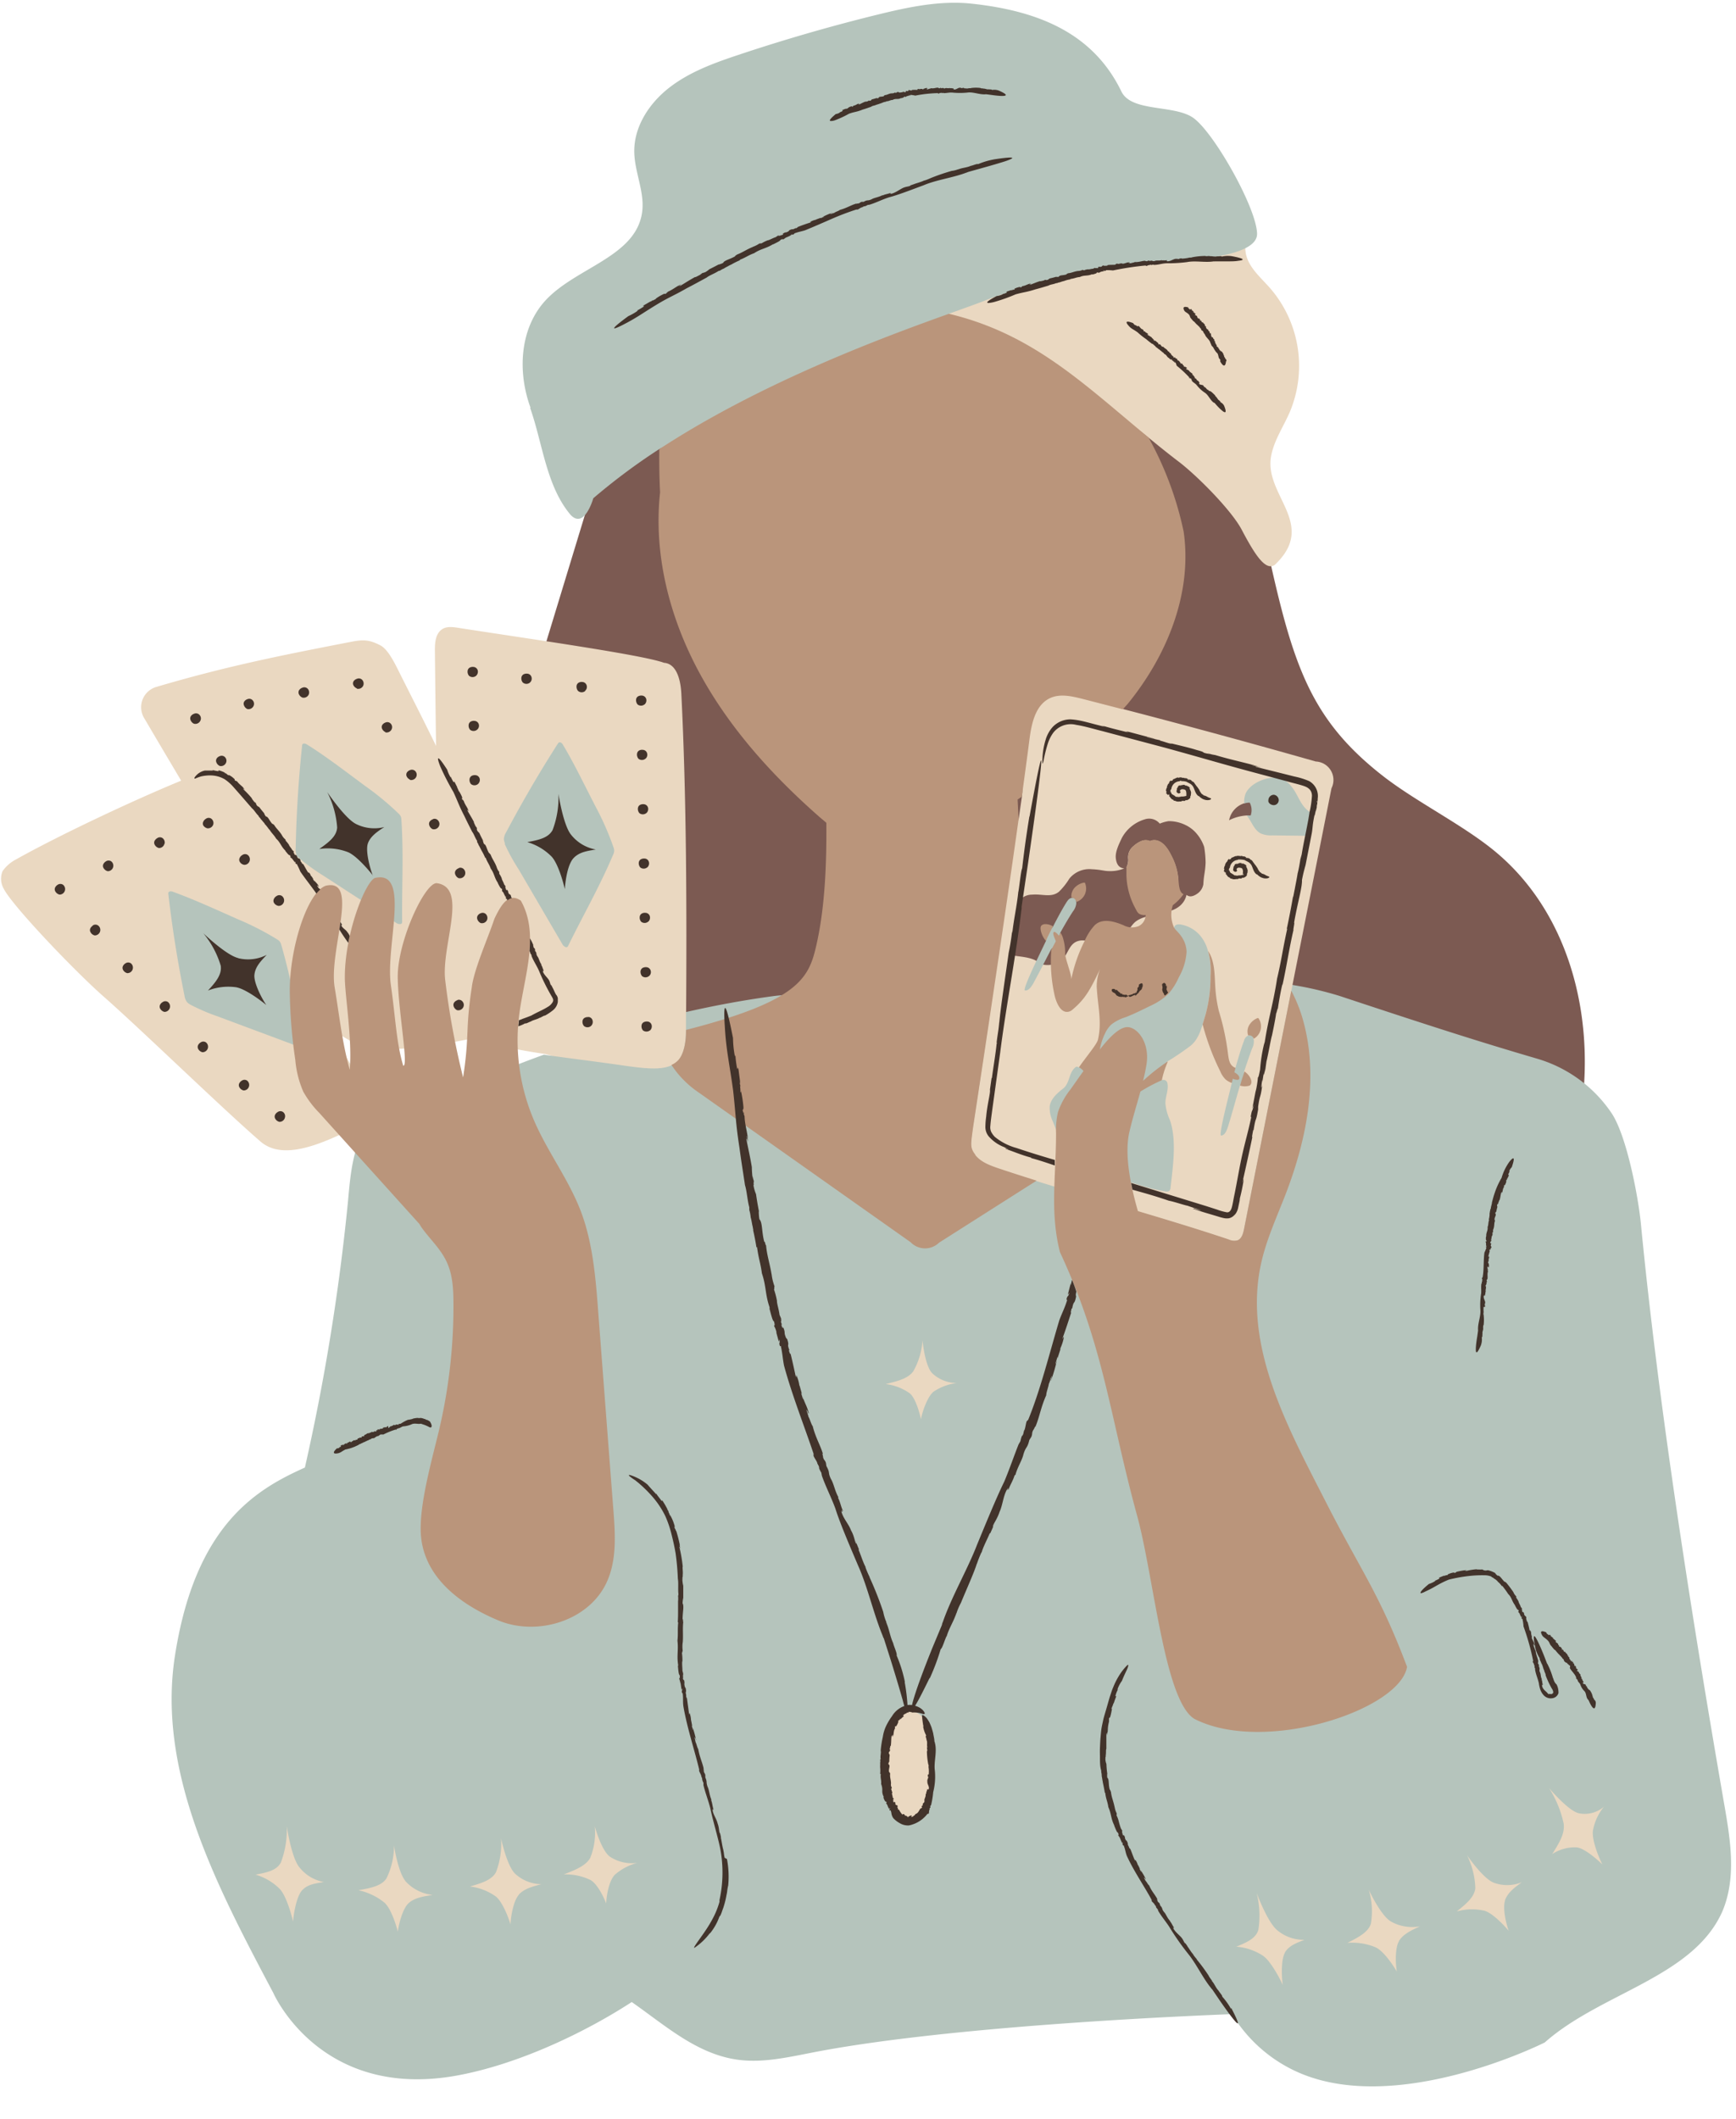 <?xml version="1.0" encoding="UTF-8"?>
<!DOCTYPE svg PUBLIC '-//W3C//DTD SVG 1.0//EN'
          'http://www.w3.org/TR/2001/REC-SVG-20010904/DTD/svg10.dtd'>
<svg data-name="Layer 1" height="384.0" preserveAspectRatio="xMidYMid meet" version="1.0" viewBox="-0.2 -0.5 314.7 384.0" width="314.7" xmlns="http://www.w3.org/2000/svg" xmlns:xlink="http://www.w3.org/1999/xlink" zoomAndPan="magnify"
><g id="change1_1"
  ><path d="M297.72,273.37c-4.8-7-13.06-10.84-18.26-17.51a26.15,26.15,0,0,1-5.08-20.37c1.15-6.49,4.7-12.26,7.39-18.28,9.53-21.33,6.64-49.54-11.7-64-5.76-4.55-13.8-8.57-19.59-13.08-14.67-11.46-16.92-22.4-22.54-48.61-7.91-40.85-53.7-39.37-79.67-44.19s-39.58,36.11-39.58,36.11q-4.64,15.24-9.28,30.47c-2.55,8.38-5.12,16.85-5.74,25.58-1.25,17.37,5.2,34.27,11.54,50.48L286,317.86c6.42-5.44,11.9-12.27,14.48-20.28S302.49,280.3,297.72,273.37Z" fill="#7c5a52"
  /></g
  ><g id="change2_1"
  ><path d="M301.55,338.33,248,368.63l-43.58-9.55-90.06-6.22-39,14.94-20.75-7.06L40.91,337.5,43,324.22,95.7,328l20.33-.83,27.81-17.44,14.94-37.76-5-29.47,27.81-2.9,7.47,98.77L219,340l74.29-27ZM224.89,95.5c2.51,4.77,4.36,7.5,6,6.38,7.83-7.4-2-12.58-.66-19.72.51-2.83,2.23-5.31,3.39-8a21.53,21.53,0,0,0-3.7-22.57c-1.7-1.91-3.84-3.71-4.28-6.18-.29-1.61.21-3.29-.12-4.9s-2.22-3.15-3.67-2.27L159,59c16.8,3.17,36.37,9.51,49,19.82l.24.19c1.64,1.35,3.33,2.71,5.11,4.07C216.78,85.66,223.05,92,224.89,95.5ZM68.52,201.58l-8.78-15.51,5.61,3.28c5.53.84,12.86-.15,19.85-1.6a112.18,112.18,0,0,0,13.19,2.75c4.66.71,7.36,6.12,12.66,6.9,4.69.69,13.09-2.08,14.81-4,1-1.12,1.36-3.31,1.38-5.23,0-1.16-3.07-4.14-3.06-5.32.11-17.89.09-38.6-.87-57.64-.07-1.36-.44-5.39-3.14-5.58-3.77-1.41-23.72-4.24-36.87-6.27-1.15-.18-2.43-.45-3.39.21-1.18.81-1.29,2.48-1.27,3.91.06,6.2.13,11.85.21,17.21-2-4.11-4.14-8.31-6.33-12.66-1-2-2.27-4.77-3.75-5.55-2.07-1.08-3.16-1.08-5.45-.63-12,2.34-22,4.26-35.24,8.17A3.83,3.83,0,0,0,26,129.76c2.27,3.87,4.48,7.59,6.64,11.23-9.1,3.75-22.31,10-30,14.31a6.8,6.8,0,0,0-2.38,2.1,3.67,3.67,0,0,0,.22,3.19c1.6,3.13,12.82,14.88,18.08,19.51,6.93,6.09,21.51,20.29,28.48,26.31C51.79,210.49,60.35,205.85,68.52,201.58Zm136.59-45.7,5.54.62c0,.76,1.55,1.8,2.77,2.8v-.06a11,11,0,0,0-1.3-4.67c-1.83-3.79-3.85-2.61-3.85-2.61a2,2,0,0,0-1.6,0,4.77,4.77,0,0,0-1.35.86,2.61,2.61,0,0,0-1,2.43,3.14,3.14,0,0,1-.34,1.51A5.07,5.07,0,0,0,205.11,155.88Zm-9.18-31.65c2.48.63,4.91,3.13,7.39,3.77q17.55,4.55,35,9.52a3.35,3.35,0,0,1,2.85,4.85c-2.34,11.83-4.71,23.76-7.06,35.59a9.2,9.2,0,0,1,.65,2.93c-2.86,14.42-3.51,24.72-6.37,39.14-.15.78-2,7.08-2.76,7.37a13.34,13.34,0,0,1-3.94,0c-10.32-3.46-21.35-4.88-31.87-8.09-1.08-.33-3.92-2.06-5-2.4-2.28-.71-4.57-2.78-6.82-3.53-1.6-.54-3-2.22-4-3.55s-1-10.42-.52-13.73c0,0,1.74-27.06,11-48.2.19-1.36.39-2.76.57-4,.53-3.82-1.23-10.16-.85-13.14a8.88,8.88,0,0,1,4.85-7C190.76,122.92,194,123.75,195.93,124.23Zm26.68,23.94a8.08,8.08,0,0,1,3.2-.87c.24,0,.81.28,1.05.29a4.91,4.91,0,0,0-.21-3c-.34,0-.94.39-1.28.5A4,4,0,0,0,222.61,148.17Zm-24.84,8.88a4.66,4.66,0,0,0-4.12,1.7,12.22,12.22,0,0,1-1.89,2.38c-1.42,1.12-3,.36-4.84.52a3,3,0,0,0-2,.73c-.27.27-.2.91-.19,1.29.13,3-.87,4.77-1.32,9,1.47.26,3.39.3,4.58,1.2a2.35,2.35,0,0,0,.85.46,4.58,4.58,0,0,0,2.65-.29c2.18-1.08,1.74-3.7,4.14-4.07,1.3-.2,4.46.94,5.71.55a6.53,6.53,0,0,0,2.41-1.82c1.51-1.48,1.23-2.06,3.19-2.85a25.3,25.3,0,0,1,3.94-1c2.89-.46,3.78-2.07,4-3.15.27.15.75.62,2-.25a2.59,2.59,0,0,0,1.06-1.67c.09-1.82.33-2.09.41-3.91a18.45,18.45,0,0,0-.26-2.87,7.34,7.34,0,0,0-1.59-2.66,6.06,6.06,0,0,0-1.86-1.34,6.85,6.85,0,0,0-3-.67,6.93,6.93,0,0,0-1.6.45,2.5,2.5,0,0,0-2.74-.77,7,7,0,0,0-4.12,3.34c-.44.95-1.24,2.47-1.11,3.68s.65,1.8,1.53,1.86h0a6.48,6.48,0,0,1-2.81.49C200.08,157.39,199.21,157.1,197.77,157.05Z" fill="#ead8c1"
  /></g
  ><g id="change3_1"
  ><path d="M312.44,326.94c-5.78-33.28-11.93-72.05-15.18-105.62-.47-4.87-2.55-15.85-5.27-20a24.63,24.63,0,0,0-13.48-9.92c-10.23-3-18.38-5.59-35.84-11.38a63.49,63.49,0,0,0-8.57-2l-8.79,44.33c-.16.79-.41,1.69-1.15,2a2.38,2.38,0,0,1-1.63-.15c-13.63-4.58-28-8.26-41.61-12.83-1.6-.54-3.3-1.14-4.34-2.47s-.86-1.75-.43-5c0,0,1.85-12.08,4-26.88-16.08,1.11-36.5,2.57-40,3-5.54.74-10.9,1.75-16,2.91,0,1.18,0,2.35,0,3.5,0,1.93-.37,4.11-1.37,5.23-1.72,1.93-5,1.66-9.71,1-5.3-.78-10-1.33-14.68-2a176.66,176.66,0,0,0-18.77,8c-4.59-2.25-10.51.51-13.22,4.65s-3.09,9.22-3.53,14.07a393.17,393.17,0,0,1-7.8,48.11c-8.66,3.89-19.85,10.24-23.56,34.14-3.29,21.23,7.7,41.92,17.86,61.13,0,0,8.38,19.21,32.83,15,11.48-2,23.83-8,32.12-13.4,6.12,4.27,11.8,9.45,19.24,10.46,4.44.6,8.93-.41,13.33-1.27,20.6-4.05,55.22-6.16,76.25-7a26.53,26.53,0,0,0,11.1,10.14c18.12,8.85,45.59-5,45.59-5C290,360.67,306.67,357.92,312,346,314.57,340,313.54,333.28,312.44,326.94ZM54.55,342.13c-.92,1-1.5,3.9-1.62,5.66-.34-1.5-1.3-4.76-2.41-5.92a10.28,10.28,0,0,0-4.39-2.6c2.06-.39,3.79-.74,4.58-2.18a16.71,16.71,0,0,0,1.07-6.58s.86,5.71,2.29,7.43a7.36,7.36,0,0,0,4.44,2.67C57,340.87,55.57,341,54.55,342.13Zm19.31,2.32c-1,.92-1.76,3.59-1.94,5.18-.33-1.34-1.27-4.28-2.45-5.3a11.12,11.12,0,0,0-4.69-2.23c2.25-.41,4.16-.78,5.06-2.12a13.28,13.28,0,0,0,1.38-6s.76,5.16,2.27,6.68a7.74,7.74,0,0,0,4.75,2.29C76.61,343.22,75,343.42,73.86,344.45Zm20-1.53c-.93,1-1.45,3.75-1.52,5.36-.39-1.32-1.49-4.16-2.69-5.07A10.13,10.13,0,0,0,85,341.42c2.13-.62,3.93-1.17,4.71-2.59a14.35,14.35,0,0,0,.92-6.13s1.07,5.09,2.61,6.46a7.15,7.15,0,0,0,4.7,1.84C96.37,341.43,94.86,341.78,93.82,342.92Zm17.29-3.5c-.94,1.05-1.42,3.61-1.46,5.09-.43-1.15-1.62-3.6-2.87-4.28a10.4,10.4,0,0,0-4.82-1c2.18-.84,4-1.58,4.8-3a12.28,12.28,0,0,0,.82-5.72s1.21,4.5,2.82,5.56a7.31,7.31,0,0,0,4.89,1.07A10,10,0,0,0,111.11,339.42Zm56.51-12.33a3.84,3.84,0,0,1-3.12,2.47,3.65,3.65,0,0,1-2.56-1.6c-2.68-4.28-1.66-11.37-.8-14.47,1.48-5.34,4.89-3.79,5.64-3C169.46,313.31,168.87,323,167.62,327.09Zm1.25-75.24c-1,.92-1.9,3.42-2.16,4.9-.24-1.21-1-3.84-2-4.69a9.36,9.36,0,0,0-4.39-1.7c2.19-.55,4.05-1,5-2.32a13.05,13.05,0,0,0,1.67-5.62s.43,4.69,1.79,6a6.54,6.54,0,0,0,4.44,1.75A9.63,9.63,0,0,0,168.87,251.85Zm63.84,101.54c-.7,1.15-.66,4.13-.41,5.87-.64-1.4-2.26-4.39-3.59-5.29a10.23,10.23,0,0,0-4.83-1.64c1.93-.8,3.56-1.5,4-3.08a16.64,16.64,0,0,0-.32-6.66s2,5.41,3.79,6.8a7.39,7.39,0,0,0,4.89,1.69C234.87,351.64,233.49,352.11,232.71,353.39Zm20.67-2.07c-.73,1.18-.67,3.95-.4,5.53-.69-1.2-2.42-3.75-3.84-4.4a11,11,0,0,0-5.13-.81c2-1,3.77-1.93,4.26-3.46a13.51,13.51,0,0,0-.38-6.17s2.19,4.75,4.06,5.78a7.83,7.83,0,0,0,5.2.85C255.67,349.37,254.2,350,253.38,351.32Zm19.23-7.39c-.47,1.29.1,4,.65,5.53-.87-1.06-3-3.27-4.42-3.65a10.14,10.14,0,0,0-5,.13c1.73-1.39,3.18-2.59,3.36-4.19a14.33,14.33,0,0,0-1.5-6s2.94,4.3,4.89,5a7.09,7.09,0,0,0,5.05-.1C274.4,341.58,273.14,342.48,272.61,343.93Zm17.71-6.42c-1-1-3.38-3.06-4.75-3.18a7.47,7.47,0,0,0-4.42,1.21c1.24-2,2.28-3.61,2.08-5.46a19.48,19.48,0,0,0-2.66-6.5s3.56,4.23,5.46,4.58a5.33,5.33,0,0,0,4.48-1.19,9.51,9.51,0,0,0-2,4.42C288.39,333,289.5,335.92,290.32,337.51Zm-199-185.1a2.48,2.48,0,0,1-.22-.85,2.59,2.59,0,0,1,.4-1.19q4.35-8.22,9.37-16.06c.33-.61.83,0,.83,0,2,3.28,4,7.46,6.11,11.54a50.79,50.79,0,0,1,3.16,7.22,2,2,0,0,1,.13.68,1.92,1.92,0,0,1-.19.66c-2.52,5.93-5.45,11-8.17,16.55-.28.58-.94-.17-.94-.17l-8-13.69A35.43,35.43,0,0,1,91.27,152.41Zm4.62-79C93.59,66.94,94,59.1,98.64,54c5.5-6,16.3-7.9,17.54-15.88.58-3.7-1.35-7.35-1.4-11.09-.07-4.57,2.71-8.82,6.34-11.64s8-4.43,12.41-5.9Q146,5.32,158.85,2.16C164.47.78,170.26-.46,176,.17c11.89,1.29,21.92,5.24,27.09,15.92,1.84,3.8,9.67,2.32,13.09,4.82,3.78,2.77,11.4,16.29,11.5,20.94.1,4.49-13.65,4.87-18.18,5.15-7.66.48-23.83,4-31.37,7.06-1.28.51-3.46,1.28-6.33,2.31-6.2,4-10.1,18.83-20.75,23.66-8.43,3.82-24.88-2.84-31.75.87a112.76,112.76,0,0,0-11.95,8.91s-1.59,5.7-4.12,3C98.81,87.58,98.18,79.85,95.89,73.4Zm-42.4,81.09a2.51,2.51,0,0,1-.18-1.25q.19-9.3,1.16-18.56c0-.69.76-.33.76-.33,3.25,2,7,4.86,10.64,7.57a50.38,50.38,0,0,1,6.06,5,1.86,1.86,0,0,1,.43.54,2,2,0,0,1,.12.68c.41,6.44.06,12.25.13,18.46,0,.64-.91.27-.91.27l-13.31-8.63a36.84,36.84,0,0,1-4.33-3.12A2.56,2.56,0,0,1,53.49,154.49ZM33.24,179.94q-1.85-9.12-2.92-18.37c-.13-.68.67-.49.67-.49,3.62,1.28,7.85,3.22,12,5.06a50.87,50.87,0,0,1,7,3.59,1.93,1.93,0,0,1,.54.44,2,2,0,0,1,.27.63c1.8,6.19,2.72,11.94,4.15,18,.15.62-.83.46-.83.46L39.3,183.73a36.07,36.07,0,0,1-4.91-2.1,2.37,2.37,0,0,1-.7-.52A2.54,2.54,0,0,1,33.24,179.94Zm157.77-11c-.24.52.75,1.35.68,1.48-.27.5-1.07.75-1.35,1.16-1.09,2.07-2.15,4.18-3.14,6-.74,1.36-1.22,1.46-1.58,1.44-.55,0,2-5.25,3.77-8.94.07-.15.1-1.21.16-1.35.26-.55.7-.69,1.13-1.27.83-1.62,1.85-3.5,2.49-4.48.21-.32.47-.67.85-.72.21,0,.54-.14.69,0s.15.56.19.79a.6.6,0,0,1,0,.23,2.8,2.8,0,0,1-.59,1.4c-.78,1.19-1.59,2.59-2.29,3.85-.1.18,0,.78-.13.95C191.56,169,191.19,168.54,191,168.94Zm33.11,25.95c.06-.22-.12-.43-1-.89.06-.25.55-.62.63-.89.49-1.78,1.14-3.9,1.58-5a1.32,1.32,0,0,1,.67-.88h0c.21-.07.59-.54.77-.42s.17.8.26,1a.83.83,0,0,1,.06.21,2.83,2.83,0,0,1-.3,1.5c-.36.9-1,2.81-1.47,4.23,0,.72.55.52.24,1.85-.06.28-.93.48-1,.7-.73,2.5-1.44,5.1-2.12,7.3-.45,1.48-.9,1.67-1.25,1.72-.53.12.94-5.55,1.91-9.53a10.77,10.77,0,0,1-.15-1.14C223.39,194.82,224.05,195.16,224.12,194.89Zm6.53-54.43a3.68,3.68,0,0,1,3.16,1.47c1.39,1.63,1.6,3.45,3.35,4.69.72.51-.35,4.36-.63,4.36l-6.1-.07a4.64,4.64,0,0,1-2.06-.34c-1.26-.63-1.67-2.18-2.56-3.27.24,0,.47,0,.71,0a2.9,2.9,0,0,0-.17-2.32,3.07,3.07,0,0,0-1,.15,4.23,4.23,0,0,1,.24-1.77C226.32,141.65,228.83,140.49,230.65,140.46Zm-23.39,55.61c.68-.16.7-.63,1.32-.95,1.41-.72.34.66,1.83.14a1.11,1.11,0,0,1,.54,0,.76.76,0,0,1,.49.64c.22,1.18-.39,2.37-.38,3.58a9.11,9.11,0,0,0,.81,3c1.28,3.65.55,8.42.13,12.26a.93.93,0,0,1-.24.61.91.91,0,0,1-.67.11,36.22,36.22,0,0,1-5.19-1.32A125.85,125.85,0,0,0,193.25,211a1.09,1.09,0,0,1-.71-.34,1.19,1.19,0,0,1-.13-.81c.14-2.46-.84-4.83-1.76-7.11a5.6,5.6,0,0,1-.56-2.71c.18-1.35,1.31-2.36,2.39-3.2,1.34-1,1-3.09,2.44-4a1.38,1.38,0,0,1,.46.13,2.21,2.21,0,0,1,1.51,1.2,9.22,9.22,0,0,0,3.38,3.11c-1.7-3.2-2.61-6.16-1-9.41.3-.59.91-3,1.4-3.43.72-.65,1.27-1.7,2.19-2.05,1.49-.58,3.51-2.15,4.94-2.87,1.17-.59.78.27,1.71-.66a11.46,11.46,0,0,0,2-3.13,6.47,6.47,0,0,0,.89-3.63,38.22,38.22,0,0,1,.27-4.35.6.6,0,0,1,.44-.65,1.79,1.79,0,0,1,.86,0,5.93,5.93,0,0,1,3.46,2.06,7.07,7.07,0,0,1,1.36,2.76,13.4,13.4,0,0,1,.44,4.51,25.75,25.75,0,0,1-.92,7.11c-.63,2-1.09,4.28-2.75,5.56a48.88,48.88,0,0,1-4.16,2.81C210.34,194,209.33,193.66,207.26,196.07Z" fill="#b5c4bc"
  /></g
  ><g id="change4_1"
  ><path d="M111,273.28c.33,4.35.62,8.91-1.17,12.89-3.16,7.06-12.61,10-19.75,7s-13.56-8-14-15.74c-.25-4.85,1.6-11.81,3.05-17.66A97.3,97.3,0,0,0,82,236c0-2.66-.1-5.41-1.24-7.82s-3-4.06-4.47-6.11c-.18-.24-.32-.5-.48-.75L57.68,201.21a18.09,18.09,0,0,1-2.9-3.85,18.27,18.27,0,0,1-1.45-5.77,91,91,0,0,1-1-12.56c0-7.84,3.21-17.84,6.54-19,6.24-1.4.48,11.73,1.6,18.44.88,5.25,1.31,9.79,2.73,14.92.48-5.51-.89-13.55-.89-16.76,0-8,3.7-17.23,5.44-18,6.61-1.55,1.9,12.27,2.9,19.36.86,6,1,10.58,2.25,14.67,1,.16-.91-10-1-16-.06-6.58,5-17.43,7.14-17.08,5.7.87.71,11.31,1.47,17.59a142.39,142.39,0,0,0,3.24,17.61c1.19-7.72.38-8.58,1.57-16.3.38-3.26,3-9.1,4.1-12.44,1.41-3,2.73-4.7,4.79-3.31,3.45,6.09.65,13.61-.27,20.56a36.87,36.87,0,0,0,2.66,19.27c2.42,5.64,6.23,10.62,8.44,16.34s2.75,12.2,3.21,18.45Q109.62,255.31,111,273.28Zm65.63-64.46c-1-1.32-.86-1.75-.43-5,0,0,4.94-32.24,8.26-55.88-.07-1.17-.14-2.34-.19-3.53l.76-.52c.52-3.82,1-7.32,1.38-10.3s1.09-6.36,3.79-7.58c1.77-.8,3.83-.34,5.72.13l7.44,1.92c.29-.35.6-.68.88-1,7.13-8.74,11.76-20.1,10.12-31.26A61.14,61.14,0,0,0,208,78.79C196.15,69,187,60,171.82,56.37c-11.46,4.1-33.83,12.31-52.5,24.53-.06,4.51.14,7.83.14,7.83-1.23,11.25,1.72,22.72,7.11,32.68s13.09,18.5,21.6,26c.47.42,1,.83,1.43,1.23.06,7.88-.3,15.5-1.79,22.08-1.36,6-3,10.16-23.65,15.45v.21c0,1.93-.37,4.11-1.37,5.23a3.68,3.68,0,0,1-1.27.9,17.79,17.79,0,0,0,4.94,5l38.41,27.13a3.63,3.63,0,0,0,5.16.09l17.68-11.24c-2.27-.72-4.54-1.44-6.78-2.19C179.32,210.75,177.62,210.15,176.58,208.82ZM240,271.44c-6.88-13.45-14.82-28-11.62-42.8.95-4.42,2.88-8.55,4.5-12.76,3.91-10.17,6.08-21.5,3-31.95a26.28,26.28,0,0,0-2-4.87q-4.29,21.62-8.57,43.23c-.16.79-.41,1.69-1.15,2a2.38,2.38,0,0,1-1.63-.15c-5.4-1.81-10.92-3.48-16.45-5.13-1.62-5.59-2.38-10.71-1.55-14.33.57-2.47,1.33-4.89,2-7.34a31.49,31.49,0,0,1,3.89-2.06,15.62,15.62,0,0,1,.83-2.76c.08-.21.17-.41.25-.61l-.05,0a33.83,33.83,0,0,0-4.43,3.49c.23-.95.44-1.91.6-2.88.69-4.13-1.71-6.86-3.44-6.86-1.37,0-3.12,1.64-5,4.06a10.7,10.7,0,0,1,.95-2.93,5.16,5.16,0,0,1,1.13-1.6,8,8,0,0,1,2.6-1.33c1.49-.58,2.93-1.3,4.36-2a12.61,12.61,0,0,0,3.29-2.12,11.75,11.75,0,0,0,2-3.14,10.56,10.56,0,0,0,1.39-4.59c-.09-2.64-2.07-3.88-2.16-4.25h0a1.34,1.34,0,0,0-.11-.14,5.61,5.61,0,0,1-.22-4.06,9,9,0,0,0,1.94-2c-.72-.28-.82-1.43-.9-2.36a11,11,0,0,0-1.3-4.67c-1.83-3.79-3.85-2.61-3.85-2.61a2,2,0,0,0-1.6,0,4.77,4.77,0,0,0-1.35.86,2.61,2.61,0,0,0-1,2.43,3.17,3.17,0,0,1-.35,1.52c0,.6,0,1.13,0,1.51a13.21,13.21,0,0,0,1.76,6.15,1.77,1.77,0,0,0,.54.73,1.88,1.88,0,0,0,1.18.22,2.28,2.28,0,0,1-1.24,2,3.23,3.23,0,0,1-2.82-.17c-1.31-.52-3.64-1.41-5.15,0a9.74,9.74,0,0,0-1.84,2.86A27.11,27.11,0,0,0,194,177c.06-1-1.18-3.84-1.11-4.8a9.11,9.11,0,0,0-.38-2.64,3.41,3.41,0,0,0-.46-1l-.29.52c-.35-.41-.85-.94-1-.54s.49,1.46.42,1.59c-.27.5-.53,1-.8,1.52h0A28,28,0,0,0,191,180c.05.22.6,2.52,1.88,2.86a1.44,1.44,0,0,0,1.3-.33c2.22-1.87,3.15-3.38,5.06-7.44a8.67,8.67,0,0,0-.63,3.21c.16,3.4,1,6.37.22,9.66-.22.86-2.14,3.09-3.45,5a2.12,2.12,0,0,1,.83.66c-.78,1.09-1.57,2.22-2.37,3.35a13.6,13.6,0,0,0-2.25,4.1,14,14,0,0,0-.35,3.83c0,7.93-1.14,14.19.7,21.53h0c8,17.14,9,29.55,14,47.8,3.07,11.26,4.94,33.44,10.36,36.8,12.64,6.49,37.23-1.56,38.57-9.42C249.84,288.25,246.46,284.15,240,271.44ZM189.13,167c-.74.15-.78.56-.63,1.29a4.28,4.28,0,0,0,.89,1.73l.21-.44c.25-.55.64-1.33,1.08-2.18A2.52,2.52,0,0,0,189.13,167Zm7.16-7.53a3.08,3.08,0,0,0-1.79,1.05,2.32,2.32,0,0,0-.48,1.68.89.89,0,0,1,.88.78,2.56,2.56,0,0,0,1.62-3.36.21.21,0,0,0-.09-.15A.22.22,0,0,0,196.29,159.5Zm30.79,28.3a2.57,2.57,0,0,0,.92-3.62c0-.05-.07-.11-.12-.12a.17.17,0,0,0-.14,0,3.09,3.09,0,0,0-1.55,1.39,2.29,2.29,0,0,0-.13,1.74A.88.88,0,0,1,227.08,187.8Zm-.68,8.43c.65-.52,0-1.84-1-2.49-.31.94-.55,1.66-.56,1.72l-.24.83A2.83,2.83,0,0,0,226.4,196.23ZM222,195.17a3.7,3.7,0,0,0,1.1.61c.06-.26.12-.52.18-.76.42.18,1.1.32,1.17,0s-.06-.71-.89-1.17c.07-.25.14-.52.22-.79a2,2,0,0,1-.29-.14c-.8-.47-.94-1.25-1.12-2.73a44.63,44.63,0,0,0-1.62-7.45,24.85,24.85,0,0,1-.64-4.28c-.14-2.27-.07-4.78-1.31-6.6v0a13.4,13.4,0,0,1,.44,4.51,25.75,25.75,0,0,1-.92,7.11c-.17.54-.33,1.11-.51,1.67a44.06,44.06,0,0,0,3.2,8.53A4.4,4.4,0,0,0,222,195.17Z" fill="#ba957b"
  /></g
  ><g id="change5_1"
  ><path d="M107.8,153.47c-1.49.26-2.94.43-4,1.53s-1.49,3.9-1.61,5.65c-.34-1.5-1.3-4.76-2.42-5.92a10.25,10.25,0,0,0-4.38-2.6c2.06-.39,3.79-.74,4.58-2.18a16.57,16.57,0,0,0,1.06-6.58s.87,5.71,2.3,7.43A7.36,7.36,0,0,0,107.8,153.47ZM86.09,122a1,1,0,0,0,.31-1,.85.85,0,0,0-.76-.62,1.17,1.17,0,0,0-.7.13.77.77,0,0,0-.37.57,1.16,1.16,0,0,0,.25.9A1,1,0,0,0,86.09,122Zm9.75,1.23a.94.94,0,0,0,.31-1,.84.84,0,0,0-.75-.63,1.21,1.21,0,0,0-.71.13.8.8,0,0,0-.37.57,1.16,1.16,0,0,0,.25.9A1,1,0,0,0,95.84,123.24Zm10,1.5a.93.93,0,0,0,.31-1,.85.85,0,0,0-.75-.62,1.14,1.14,0,0,0-.71.13.76.76,0,0,0-.37.56,1.21,1.21,0,0,0,.25.91A1,1,0,0,0,105.89,124.74Zm-20,5.43a1.14,1.14,0,0,0-.71.13.76.76,0,0,0-.37.56,1.17,1.17,0,0,0,.25.91,1,1,0,0,0,1.27,0,.93.93,0,0,0,.31-1A.85.85,0,0,0,85.92,130.17ZM86,140a1.21,1.21,0,0,0-.71.13.8.8,0,0,0-.37.57,1.2,1.2,0,0,0,.25.9,1,1,0,0,0,1.28,0,1,1,0,0,0,.3-1A.84.84,0,0,0,86,140Zm30.65-12.82a1,1,0,0,0,.29-1,.85.85,0,0,0-.77-.61,1.19,1.19,0,0,0-.7.14.75.75,0,0,0-.36.57,1.2,1.2,0,0,0,.27.9A1,1,0,0,0,116.66,127.15Zm.16,9.84a.93.93,0,0,0,.29-1,.82.82,0,0,0-.76-.61,1.1,1.1,0,0,0-.7.13.78.78,0,0,0-.36.58,1.16,1.16,0,0,0,.26.9A1,1,0,0,0,116.82,137Zm.17,9.85a1,1,0,0,0,.29-1,.85.85,0,0,0-.77-.61,1.19,1.19,0,0,0-.7.14.77.77,0,0,0-.36.58,1.17,1.17,0,0,0,.27.9A1,1,0,0,0,117,146.84Zm.33,19.69a1,1,0,0,0,.29-1,.83.83,0,0,0-.77-.61,1.05,1.05,0,0,0-.7.14.75.75,0,0,0-.36.57,1.16,1.16,0,0,0,.26.9A1,1,0,0,0,117.32,166.53Zm-.17-9.84a1,1,0,0,0,.29-1,.83.83,0,0,0-.76-.61,1.19,1.19,0,0,0-.7.14.77.77,0,0,0-.37.57,1.19,1.19,0,0,0,.27.9A1,1,0,0,0,117.15,156.69Zm.5,29.54a1,1,0,0,0,.28-1,.83.83,0,0,0-.76-.61,1.19,1.19,0,0,0-.7.14.75.75,0,0,0-.36.58,1.13,1.13,0,0,0,.26.89A1.05,1.05,0,0,0,117.65,186.23Zm-11.18-2.41a1.12,1.12,0,0,0-.7.14.75.75,0,0,0-.36.57,1.16,1.16,0,0,0,.26.9,1,1,0,0,0,1.27,0,1,1,0,0,0,.29-1A.82.82,0,0,0,106.47,183.82Zm11-7.44a.94.94,0,0,0,.29-1,.85.85,0,0,0-.76-.61,1.23,1.23,0,0,0-.71.14.8.8,0,0,0-.36.58,1.21,1.21,0,0,0,.27.9A1,1,0,0,0,117.48,176.38Zm-50.07-18.2c-.63-1.64-1.33-4.53-.91-5.81s1.72-2.19,3-3a7.41,7.41,0,0,1-5.15-.56c-2-1-5.21-5.78-5.21-5.78a16.64,16.64,0,0,1,1.8,6.42c-.11,1.64-1.54,2.68-3.24,3.9a10.18,10.18,0,0,1,5.07.52C64.23,154.41,66.47,157,67.41,158.18ZM36.13,130.11a.93.93,0,0,0-.13-1,.85.85,0,0,0-1-.25,1.22,1.22,0,0,0-.58.41.77.77,0,0,0-.1.67,1.21,1.21,0,0,0,.61.72A1,1,0,0,0,36.13,130.11ZM44.61,128a1,1,0,0,0,1.15-.54.93.93,0,0,0-.13-1,.82.82,0,0,0-.94-.25,1.14,1.14,0,0,0-.59.41.73.73,0,0,0-.09.67A1.2,1.2,0,0,0,44.61,128Zm10-2.07a1,1,0,0,0,1.15-.54,1,1,0,0,0-.13-1,.85.85,0,0,0-1-.25,1.18,1.18,0,0,0-.58.41.79.79,0,0,0-.1.68A1.17,1.17,0,0,0,54.62,125.93Zm-15,12.39a1,1,0,0,0,1.15-.54.93.93,0,0,0-.13-1,.84.84,0,0,0-.94-.25,1.2,1.2,0,0,0-.59.41.77.77,0,0,0-.1.67A1.18,1.18,0,0,0,39.63,138.32Zm24.87-14a1,1,0,0,0,1.16-.54,1,1,0,0,0-.13-1,.85.85,0,0,0-1-.25,1.2,1.2,0,0,0-.59.41.76.76,0,0,0-.09.67A1.17,1.17,0,0,0,64.5,124.27Zm5.16,7.91a1,1,0,0,0,1.15-.54.93.93,0,0,0-.13-1,.83.83,0,0,0-.94-.25,1.2,1.2,0,0,0-.59.41.73.73,0,0,0-.09.67A1.17,1.17,0,0,0,69.66,132.18Zm4.46,8.62a1,1,0,0,0,1.15-.54.93.93,0,0,0-.13-1,.84.84,0,0,0-.94-.25,1.2,1.2,0,0,0-.59.41.77.77,0,0,0-.1.67A1.18,1.18,0,0,0,74.12,140.8Zm8.89,16a1.14,1.14,0,0,0-.58.41.77.77,0,0,0-.1.67,1.2,1.2,0,0,0,.6.72,1,1,0,0,0,1.16-.54,1,1,0,0,0-.13-1A.85.85,0,0,0,83,156.81Zm-4.69-8.87a1.2,1.2,0,0,0-.59.41.75.75,0,0,0-.09.68,1.15,1.15,0,0,0,.6.71,1,1,0,0,0,1.15-.54.93.93,0,0,0-.13-1A.83.83,0,0,0,78.32,147.94Zm4.42,32.8a1.16,1.16,0,0,0-.59.42.77.77,0,0,0-.1.67,1.17,1.17,0,0,0,.61.71,1,1,0,0,0,1.15-.54.94.94,0,0,0-.13-1A.84.84,0,0,0,82.74,180.74ZM87,165a1.12,1.12,0,0,0-.58.41.77.77,0,0,0-.1.67,1.21,1.21,0,0,0,.61.72,1,1,0,0,0,1.15-.54,1,1,0,0,0-.13-1A.83.83,0,0,0,87,165Zm-44,8.15c-2.18-.5-6.35-4.51-6.35-4.51a16.67,16.67,0,0,1,3.16,5.88c.25,1.62-.91,3-2.31,4.51a10.2,10.2,0,0,1,5.06-.6c1.59.24,4.34,2.25,5.52,3.23-1-1.46-2.29-4.13-2.16-5.47.15-1.5,1.2-2.52,2.22-3.62A7.4,7.4,0,0,1,43,173.17ZM10.26,159.86a1.2,1.2,0,0,0-.48.53.77.77,0,0,0,.05.68,1.22,1.22,0,0,0,.75.57,1,1,0,0,0,1-.78,1,1,0,0,0-.35-1A.86.86,0,0,0,10.26,159.86ZM19,155.62a1.2,1.2,0,0,0-.48.53.77.77,0,0,0,.05.68,1.22,1.22,0,0,0,.75.57,1,1,0,0,0,1-.78,1,1,0,0,0-.35-1A.86.86,0,0,0,19,155.62Zm10.64-3.2a1,1,0,0,0-.35-1,.84.84,0,0,0-1,0,1.27,1.27,0,0,0-.49.53.77.77,0,0,0,.06.68,1.18,1.18,0,0,0,.74.57A1,1,0,0,0,29.61,152.42Zm-13,14.85a1.15,1.15,0,0,0-.48.53.75.75,0,0,0,.06.67,1.14,1.14,0,0,0,.74.57,1,1,0,0,0,1-.78,1,1,0,0,0-.35-1A.84.84,0,0,0,16.57,167.27Zm20.84-17.64a1,1,0,0,0,1-.78,1,1,0,0,0-.35-.95.84.84,0,0,0-1,0,1.15,1.15,0,0,0-.48.53.78.78,0,0,0,0,.68A1.21,1.21,0,0,0,37.41,149.63ZM22.55,174.1a1.2,1.2,0,0,0-.48.53.77.77,0,0,0,.05.68,1.17,1.17,0,0,0,.75.57,1,1,0,0,0,1-.78,1,1,0,0,0-.34-1A.86.86,0,0,0,22.55,174.1Zm21.52-17.85a1,1,0,0,0,1-.78,1,1,0,0,0-.34-1,.84.84,0,0,0-1,0,1.12,1.12,0,0,0-.48.52.74.74,0,0,0,0,.68A1.14,1.14,0,0,0,44.07,156.25ZM29.28,181.13a1.1,1.1,0,0,0-.48.53.75.75,0,0,0,.05.67,1.19,1.19,0,0,0,.75.57,1,1,0,0,0,1-.78,1,1,0,0,0-.34-1A.84.84,0,0,0,29.28,181.13Zm21-17.44a1,1,0,0,0,1-.78,1,1,0,0,0-.35-1,.84.84,0,0,0-1,0,1.1,1.1,0,0,0-.48.53.75.75,0,0,0,0,.67A1.19,1.19,0,0,0,50.3,163.69ZM36.17,188.44a1.15,1.15,0,0,0-.48.53.79.79,0,0,0,.05.67,1.19,1.19,0,0,0,.75.57,1,1,0,0,0,1-.78,1,1,0,0,0-.35-1A.84.84,0,0,0,36.17,188.44Zm7.46,6.93a1.15,1.15,0,0,0-.48.53.75.75,0,0,0,.05.67,1.19,1.19,0,0,0,.75.57,1,1,0,0,0,1-.78,1,1,0,0,0-.35-1A.84.84,0,0,0,43.63,195.37Zm6.5,5.69a1.15,1.15,0,0,0-.48.53.75.75,0,0,0,.05.68,1.16,1.16,0,0,0,.75.56,1,1,0,0,0,1-.78.94.94,0,0,0-.34-1A.84.84,0,0,0,50.13,201.06Zm180.56-55.63a.91.91,0,0,0,.81-1.34,1,1,0,0,0-.77-.54,1,1,0,0,0-1,1C229.64,145,230.15,145.41,230.69,145.43ZM162.07,312.57l-.09.09S162,312.64,162.07,312.57Zm-2.59,4.22h0v0ZM120.66,52.46s-.07,0-.2.07Zm7.25-2.66h0l0,0Zm-3.59,1.93c1.19-.61,2.43-1.3,3.58-1.92.49-.4,1.53-.77,2.14-1.19l.28-.07a3.24,3.24,0,0,1,.71-.38v0c.31-.22.7-.38.86-.49v0l.4-.21-.06.06a12.73,12.73,0,0,1,1.73-.87l-.08-.06c1.19-.46,1.54-.82,2.63-1.21v0c1.23-.82,2.16-.83,3.44-1.64-.16.1.09,0,.08,0,.62-.31,1.29-.62,1.24-.77.46-.21.39-.12.48-.09s.36-.27.72-.43l-.16.1,1-.47-.26,0c.57-.21.21.08.72-.17l0-.1c.77-.31,1.28-.35,2-.59,1.54-.63,3.12-1.32,4.67-2s3.12-1.28,4.6-1.75l.15,0c.1.09.74-.46.89-.4l.32-.18c.1,0,.31-.06.15,0a2,2,0,0,0,.53-.25l.36-.05c1.26-.39,2.25-.93,3.57-1.35,1.62-.41,4.53-1.55,6.22-2.17,2.35-1,5.32-1.36,7.75-2.29a1,1,0,0,0,.28-.11l2.28-.64,1.6-.45c.91-.26,2-.58,2.88-.86,1.69-.57,2.31-1-2.06-.34l.05,0a13.15,13.15,0,0,0-2.9.86c-.18-.12-1,.27-1.34.31l0,0c-.73.34-1.6.34-2.31.67a.33.33,0,0,1,.2-.12,4.46,4.46,0,0,1-1.32.36,36.38,36.38,0,0,0-3.83,1.31l0,0a8.7,8.7,0,0,1-1.1.43h-.07c-.47.26-1.46.5-1.86.67l0,0-1,.34.38-.11c-.08.21-.8.15-1.49.51s-1.25.81-2,1c-.31.19.25-.23-.23,0-.05-.08.21-.13.06-.15-.48.21-.84.19-1.42.46l0-.06c-.75.4-1.52.46-2,.76-.79.35-.62,0-1.42.45l-.36,0c-.37.12-.22.2-.64.31,0-.07-.52.14-.3,0-.94.26-1.79.83-3,1.15-.22.2-.84.37-1,.53-.05,0-1.2.46-.57.09.05,0,.15-.07.15,0l.06-.1a10.4,10.4,0,0,0-1.87.82c.2-.06.46-.18.3-.06l-.62.24.11-.1-.93.34.15,0a3.46,3.46,0,0,0-1.14.4c-.21.15.46-.08,0,.13-.63.2-1.55.51-2.32.83.1,0-.11.13-.31.23l-.05-.05c-.78.44-.36,0-1.14.4l-.1.15c-.67.44-.45,0-1.18.56.32-.15.21.08-.19.22l.07-.11a2.92,2.92,0,0,1-.42.22c.11-.09,0-.12-.28,0l.17-.18-.54.39c-.5.14-1.19.56-1.42.56a6.27,6.27,0,0,0-1.2.6c.18-.15-.38.08-.26-.06a5.22,5.22,0,0,1-1.29.66l.05,0c-1.15.46-1.86,1-2.91,1.4.08,0-.47.26-.29.29-1,.58-2,.74-2.2,1.21a3.77,3.77,0,0,1-.84.31l.11-.07c-.87.46-1.12.59-1.77.91a4.07,4.07,0,0,1-.89.61c.16-.15-.07,0-.29.1.14-.08.17-.12-.13,0a.87.87,0,0,1-.14.12h0c-.35.2-.28.19-.11.11h.08c-.41.13-1,.55-1.13.48-1.07.59-1.8,1.07-2.67,1.6-.13,0,.06-.15.31-.31l-.62.37c0-.07.34-.24.53-.36-.81.3-1.5.95-2.43,1.34l-.16.15,0,0s-.16.17-.29.25-.06-.14-.5.11a8,8,0,0,0-1.39.85c.25-.13.19-.05.09,0a4.18,4.18,0,0,0-.52.26l-.07-.07c.13,0-.52.4-.58.48s.31-.24.34-.31l-1.3.75c-.42.32.13,0,0,.22a13.11,13.11,0,0,1-1.26.75l.18,0a10.09,10.09,0,0,1-1.74,1c-5.31,3.9-.74,1.45-.74,1.45,2.3-1.18,3.34-2,6-3.61C121.18,53.31,121.89,53.12,124.32,51.73Zm18.61-10.61-.06.07h0Zm14.82-22.28h0Zm-7.4,2.59a2.17,2.17,0,0,0,.75-.11,17.89,17.89,0,0,0,2.61-1.21c1-.36,1.39-.3,2.45-.74.53-.15,1.08-.35,1.58-.53.21-.2.68-.19.95-.37l.13,0a.51.51,0,0,1,.31-.11v0c.14-.09.31-.1.38-.15v0l.18-.06,0,0a2.19,2.19,0,0,1,.76-.22l0-.07c.54,0,.69-.24,1.17-.24v0c.54-.35,1,0,1.53-.37-.07,0,0,0,0,.06.27-.08.57-.15.55-.3.2,0,.17,0,.21.07s.16-.13.32-.15l-.07,0,.46-.09-.11-.12c.25,0,.08.15.31.08l0-.1a4.54,4.54,0,0,1,.9.13,23.69,23.69,0,0,1,4.1-.45l.06.07c0,.12.35-.19.4-.08l.15-.06s.13,0,.06.07a.33.33,0,0,0,.23-.07l.15.07c.55,0,1-.14,1.57-.1a13.79,13.79,0,0,0,2.72,0c1.06-.16,2.24.41,3.32.31,0,0,.13,0,.13,0l1,.13s4.71.72,1.26-.8l0,0a2.37,2.37,0,0,0-1.26-.11c0-.16-.45-.06-.57-.13h0c-.35.09-.67-.18-1-.1a.09.09,0,0,1,.09-.05c-.23,0-.55,0-.56-.08a6.74,6.74,0,0,0-1.7,0l0,0c-.21.09-.26,0-.49.05l0,0c-.22.09-.64,0-.83,0v-.07h-.27c-.06.17-.33-.12-.66,0s-.6.36-.91.28c-.15.08.13-.13-.09-.07,0-.09.1-.06,0-.13-.22.05-.36-.09-.62,0l0-.07c-.34.14-.66-.06-.89.07s-.25-.2-.62,0l-.15-.09c-.17,0-.11.12-.29.08,0-.06-.23,0-.13-.1-.41-.06-.81.2-1.36.08-.1.13-.38.08-.45.17s-.54,0-.25-.1c0,0,.07,0,.07,0l0-.07c-.32-.11-.55.13-.85.14.09,0,.21,0,.14.05l-.28,0,.05-.06h-.42l.07.07c-.21,0-.3-.13-.51,0s.2.07,0,.12a7.2,7.2,0,0,0-1,0c0,.08-.05.09-.14.12l0-.07c-.35.15-.16-.13-.51,0l0,.11c-.31.18-.2-.12-.53.12.14,0,.09.14-.09.14l0-.07c-.09,0-.12.06-.19.06s0-.1-.13-.06l.09-.1-.25.17c-.23,0-.54.12-.64,0s-.46,0-.54.17c.07-.08-.18-.06-.12-.15a1,1,0,0,1-.59.18l0,0c-.52,0-.84.31-1.31.32,0,.07-.21.08-.13.17-.44.2-.9,0-1,.37-.2.07-.26,0-.38,0l0,0a7,7,0,0,1-.8.23c-.14.07-.12.22-.39.27.07-.09,0,0-.13,0,.06,0,.07-.06-.07-.06a.12.12,0,0,1-.06.06,0,0,0,0,1,0,0c-.15.07-.12.08,0,.06l0,0c-.19,0-.46.15-.51.06-.48.18-.8.37-1.19.55-.06,0,0-.11.13-.17l-.28.12c0-.07.15-.1.23-.14-.37,0-.65.36-1.09.39l-.06.08h0s-.06.1-.11.13,0-.14-.25-.07a1.54,1.54,0,0,0-.61.31c.11,0,.09,0,0,.05s-.18,0-.24.06l0-.08c.07.06-.22.18-.24.23s.13-.11.13-.17l-.58.24c-.18.15.07.07,0,.18a1.8,1.8,0,0,1-.56.25l.1,0a1.74,1.74,0,0,1-.78.31C150.15,21.13,150.12,21.38,150.35,21.43Zm14.07-5.51h0l0-.05Zm44.16,45.92Zm4.82,2.54h0l0,0Zm2.45,4,0,.13c.24.32.59.45.87.77a6.07,6.07,0,0,0,1.47,1.38c.68.42,1,1.4,1.66,1.83a.09.09,0,0,0,.09,0l.48.54a8.9,8.9,0,0,0,1.05,1c.45.33.77.33.23-1h0a1.42,1.42,0,0,0-.68-.64c.09-.15-.21-.25-.24-.36h0c-.26-.09-.27-.44-.52-.53,0,0,.06,0,.1,0-.14-.11-.33-.25-.27-.33-.3-.27-.67-.72-1-.8h0c-.18,0-.15-.13-.3-.21v0c-.18,0-.34-.33-.46-.39l0,0-.23-.22.07.1c-.15.09-.09-.25-.34-.34s-.57-.06-.67-.28c-.13,0,.16,0,0-.1.06-.06.09,0,.12-.06-.15-.08-.13-.25-.31-.35l0,0c-.27-.09-.28-.41-.48-.44s0-.27-.28-.37v-.14c-.07-.09-.14,0-.2-.1s-.09-.15,0-.14c-.14-.27-.52-.32-.69-.7-.14,0-.24-.16-.34-.15s-.28-.27-.05-.2c0,0,.05,0,0,0l.07,0c-.07-.24-.34-.23-.49-.39,0,.06.1.11,0,.11l-.15-.15h.08l-.2-.24,0,.08c-.08-.12,0-.25-.23-.29s0,.17-.09.07a6.8,6.8,0,0,0-.45-.62c0,.08-.09,0-.15,0l0-.06c-.26-.11,0-.17-.21-.3l-.1,0c-.28-.07,0-.2-.33-.24.09.06-.07.14-.14,0l.07,0c-.06,0-.1,0-.12-.07s.08-.06,0-.12l.11,0-.23,0c-.06-.16-.3-.26-.29-.38s-.21-.26-.34-.23c.1,0,0-.15.07-.17a.46.46,0,0,1-.37-.26h0c-.22-.32-.54-.36-.73-.66,0,.07-.15-.08-.18,0-.33-.16-.34-.59-.65-.43-.13-.1-.09-.19-.14-.26l0,0a5.38,5.38,0,0,1-.46-.39c-.11-.05-.22,0-.34-.12.08,0,0,0,0-.09s.07,0,0-.08a.07.07,0,0,1-.06,0h0c-.1-.07-.1,0-.06,0s0,0,0,0c0-.15-.27-.24-.22-.32a8.84,8.84,0,0,0-.82-.51c0-.06.09,0,.17,0l-.17-.14s.12.06.18.09c-.12-.27-.48-.27-.64-.56h-.09v0s-.1,0-.14,0,.1-.11,0-.21-.28-.2-.42-.28c.06.07,0,.07,0,.07s0-.13-.11-.15l.05-.07c0,.09-.21-.06-.25-.05s.12,0,.17,0l-.36-.29c-.16-.06,0,.08-.14.09a1,1,0,0,1-.36-.27v.09a1,1,0,0,1-.45-.41c-2-.79-.88.4-.88.4.49.63.95.72,1.7,1.28A13.13,13.13,0,0,0,207.62,61c.3.28.65.54,1,.8.22,0,.39.34.62.42l0,.11a.29.29,0,0,1,.19.15h0c.12,0,.19.15.25.17h0l.11.09h0a1.73,1.73,0,0,1,.46.38l0-.07c.23.33.45.3.63.62h0c.47.15.42.58.89.75-.06,0,0,.05,0,.06.17.13.35.27.46.16.11.1.06.12,0,.18s.16,0,.26.1l-.06,0,.27.22,0-.15c.1.16-.08.15.07.25l.07-.08c.17.19.17.41.29.64a20.4,20.4,0,0,1,2.24,2.08l0,.09c-.07.1.31.06.26.16l.12,0s0,.1,0,.08A.29.29,0,0,0,215.85,68.39Zm.29-10.7Zm6,7.21c-.05-.22-.1-.35-.29-.42.13-.1-.07-.16-.05-.23h0c-.17-.06,0-.29-.2-.35,0,0,.06,0,.07,0s-.15-.17-.08-.22c-.13-.18-.25-.47-.45-.52h0c-.13,0-.06-.08-.15-.14a0,0,0,0,0,0,0c-.13,0-.14-.21-.21-.25l.05,0-.08-.08c-.16.06,0-.17-.14-.23s-.31-.23-.26-.28,0-.17-.1-.23l.05,0c-.18,0-.06-.27-.21-.29s.13-.19-.07-.24l0-.1c0-.06-.12,0-.12-.06s0-.1.06-.1c0-.18-.28-.2-.26-.47-.12,0-.12-.1-.22-.08s-.08-.32-.13-.32l-.05-.1h.06l-.07-.16,0,.06c0-.09.07-.18-.07-.2s0,.12-.1.06a1.74,1.74,0,0,0-.11-.42c-.06.06-.05,0-.05,0-.17-.07-.07-.32-.3-.33l-.16-.16c0-.11-.14-.17-.08-.25s-.07-.18-.18-.15c.07,0-.05-.29-.05-.29-.06-.21-.3-.22-.32-.43-.07.06-.09,0-.16,0-.19-.09,0-.4-.33-.27-.07-.06,0-.12,0-.17h0a1.08,1.08,0,0,1-.21-.26c-.07,0-.19.06-.23-.05s-.18-.25-.1-.32c-.15-.14-.32-.19-.45-.3,0-.05.09-.05.13,0l-.09-.08c.06,0,.08,0,.11,0,0-.19-.27-.16-.29-.36h-.07s-.08,0-.1,0,.12-.09.06-.15-.14-.13-.22-.17,0,.05-.05.05,0-.09,0-.09l.07-.06c0,.06-.14,0-.18,0s.09,0,.13,0l-.17-.18c-.11,0,0,.06-.14.08s-.16-.06-.18-.16l0,.07a.28.28,0,0,1-.19-.27c-1.2-.37-.8.41-.8.41.14.42.45.44.82.78s.2.55.53.86a4.25,4.25,0,0,0,.44.5c.15,0,.17.22.32.26l0,.08s.1,0,.1.09h0c.08,0,.09.09.13.1h0l.06.06h0a.49.49,0,0,1,.21.24l.06-.06c.05.23.23.19.25.41h0c.32.07.1.39.41.47,0,0,.24.21.2.26s.35.47.36.62c.26.48.81.82.92,1.36,0,0,.15.25.11.24a.9.9,0,0,1,.06.14c.07.21.29.29.38.5s.39.68.61.9c.37.27.2.92.58,1.19,0,0,0,0,.05,0L221,65s.86,1.69,1.05,0Zm-100,211.47,0,.24S122.16,276.54,122.11,276.37Zm.32,9.13h0v-.06Zm8.72,50.74c-.17-.55-.1-.73-.25-1.35,0,0,0-.09,0-.08-.19-.6-.33-1.78-.47-2.27l.05,0-.28-1.2.09.45c-.2-.12-.1-.93-.43-1.77-.18-.82-.77-1.55-.91-2.41-.18-.37.23.32,0-.26.08,0,.13.26.16.09-.2-.57-.17-1-.43-1.68l.06-.05c-.39-.9-.41-1.8-.71-2.38-.33-1,0-.71-.4-1.67l0-.42c-.1-.43-.2-.28-.29-.77.07,0-.12-.61,0-.35-.22-1.1-.75-2.15-1-3.61-.2-.28-.32-1-.47-1.22,0-.05-.36-1.44,0-.66,0,.06.06.19,0,.18l.09.08a19.5,19.5,0,0,0-.62-2.27c0,.25.12.56,0,.36l-.17-.75.09.14-.22-1.12,0,.17a4.26,4.26,0,0,0-.24-1.37c-.11-.27,0,.54-.13,0-.1-.77-.26-1.9-.38-2.8-.06.1-.1-.16-.16-.41l.06,0c-.26-1,.09-.39-.13-1.38l.06.09-.18-.25c-.25-.88.06-.5-.22-1.48.05.4-.14.21-.16-.29l.08.12a3.52,3.52,0,0,1-.08-.54c0,.16.11.08,0-.32l.11.26c-.06-.24-.13-.49-.19-.74,0-.58-.12-1.5,0-1.74a9.61,9.61,0,0,0-.1-1.54c.07.26.08-.44.16-.24a5.77,5.77,0,0,1,0-1.67v.08c.1-1.42-.05-2.44.09-3.72-.08.05,0-.62-.12-.46,0-1.33.3-2.42,0-2.91a5.32,5.32,0,0,1,.12-1v-2.18a5.4,5.4,0,0,1-.16-1.24c.07.24,0-.07,0-.35,0,.18,0,.24.07-.14a.93.93,0,0,1,0-.21h0c0-.47,0-.39,0-.17,0,0,0,0,0,.08.06-.5-.09-1.37,0-1.44a27.19,27.19,0,0,0-.62-3.59c0-.14.12.13.2.46-.06-.27-.1-.55-.17-.82.08,0,.14.46.19.72a24.86,24.86,0,0,0-.76-3.17l-.13-.22v-.07s-.15-.23-.21-.39.15,0-.06-.59a8,8,0,0,0-.78-1.76c.12.3,0,.22,0,.1a4.94,4.94,0,0,0-.27-.63l.07-.07c0,.14-.42-.65-.52-.72s.28.37.34.42c-.57-1-.27-.53-.89-1.53-.4-.49,0,.14-.24-.07-.3-.46-.68-.84-1-1.38l.06.21c-.69-.77-1.12-1.21-1.57-1.75a9.15,9.15,0,0,0-3-1.69c-.48-.15-.5-.05-.29.14a8,8,0,0,0,1,.72l.61.49a24.21,24.21,0,0,1,2.59,2.56,16.24,16.24,0,0,1,2.27,3.43,19.56,19.56,0,0,1,1.13,3.29c.23.95.48,1.91.75,3.48a44.78,44.78,0,0,1,.41,4.62c.14.71,0,2,.11,2.82l-.07.32a4.13,4.13,0,0,1,0,.93l0,0c0,.44,0,.93,0,1.15l0,0v.54l0-.1c0,.77,0,1.56-.06,2.25l.09-.05c-.15,1.48,0,2-.14,3.38l0,0c.2,1.71-.16,2.71.14,4.47,0-.22,0,.09-.06.08.07.81.15,1.68.32,1.67.06.59,0,.49-.06.57s.15.5.21,1l0-.2.19,1.3.1-.27c.06.7-.14.2,0,.86l.1,0c.14,1,0,1.55.15,2.49.67,3.85,2,7.82,2.84,11.33l0,.18c-.1.1.44.91.38,1.07l.16.39c0,.12.06.36,0,.17a2.7,2.7,0,0,0,.24.64l0,.42c.36,1.48.86,2.69,1.26,4.25.37,1.9,1.42,5.36,1.81,7.4a23.14,23.14,0,0,1-.15,9.12.78.78,0,0,0,0,.33,14.75,14.75,0,0,1-.94,2.5s-.35.73-.9,1.65-1.32,2-1.92,2.84-1,1.43-.79,1.39a11.3,11.3,0,0,0,2.79-2.65v.07a10.18,10.18,0,0,0,1.75-3.11c.24-.08.52-1.17.67-1.5v0a16.63,16.63,0,0,0,.67-2.79.38.38,0,0,1,0,.27,10,10,0,0,1,.24-1.61,17,17,0,0,0-.23-4.78Zm69.77-24.79s0-.05.06-.18Zm-1.65,6.9h0v0Zm23.67,45.28a12.44,12.44,0,0,0-1.61-2.25c.06-.2-.54-.81-.66-1.07h0c-.51-.52-.76-1.29-1.25-1.8,0,0,.07,0,.16.13-.3-.41-.73-1-.67-1a31.72,31.72,0,0,0-2.21-3l.06,0a7.48,7.48,0,0,1-.67-.84s0-.07,0-.06c-.36-.35-.81-1.16-1.07-1.46l0-.05-.56-.79.19.3c-.21,0-.32-.66-.81-1.17s-1-.9-1.35-1.51c-.25-.22.27.17-.06-.2.07-.06.18.15.16,0-.3-.37-.36-.69-.73-1.15l0-.06c-.53-.56-.72-1.25-1.09-1.61-.48-.63-.12-.55-.68-1.17l-.09-.32c-.17-.3-.23-.15-.4-.5.06,0-.22-.44,0-.28-.39-.8-1.06-1.45-1.51-2.53-.23-.15-.46-.69-.63-.81,0,0-.57-1-.15-.5,0,0,.09.13.06.13l.1,0a12.19,12.19,0,0,0-.94-1.6c.07.19.2.41.08.28l-.28-.54.11.09-.39-.81v.14a2.87,2.87,0,0,0-.45-1c-.15-.18.11.41-.12,0s-.53-1.38-.84-2.06c-.05.09-.13-.09-.22-.28l0-.05c-.41-.69,0-.33-.37-1l.08,0-.22-.14c-.4-.6,0-.41-.49-1.07.13.29-.08.2-.2-.17l.1.06a2.2,2.2,0,0,1-.19-.38c.09.1.11,0,0-.27l.16.17-.32-.51a12,12,0,0,1-.4-1.32,5.05,5.05,0,0,0-.43-1.13c.13.17,0-.35.1-.23a3.77,3.77,0,0,1-.41-1.24l0,.06c-.21-1.09-.58-1.82-.67-2.82-.07.06-.12-.46-.2-.32-.31-1-.07-1.89-.46-2.21a2.88,2.88,0,0,1,0-.81l0,.11a15.28,15.28,0,0,1-.16-1.78,2.84,2.84,0,0,1-.19-1c.07.19,0-.05,0-.27,0,.14,0,.18.07-.11a.62.62,0,0,1,0-.16h0c0-.36,0-.3,0-.13,0,0,0,0,0,.06.08-.38,0-1.06.11-1.11,0-1.09,0-1.89,0-2.8.06-.1.08.12.07.39l.06-.65c.07,0,0,.37,0,.57a5.62,5.62,0,0,0,.14-1.19,6.47,6.47,0,0,1,.21-1.27l0-.2,0-.05s0-.22,0-.35.15,0,.25-.39a13.36,13.36,0,0,0,.3-1.44c-.08.23-.1.15-.09,0a2.92,2.92,0,0,0,.19-.5h.09c-.1.06.09-.59.08-.68s-.05.35,0,.42a11.2,11.2,0,0,1,.44-1.27c.11-.47-.11,0-.1-.19a4.7,4.7,0,0,1,.49-1.24l-.14.11a5.77,5.77,0,0,1,.83-1.62c.56-1.4,1-2.13,1.1-2.54s.05-.42-.14-.29a10.19,10.19,0,0,0-1.08,1.28,13.17,13.17,0,0,0-1.48,2.76c-.2.44-.34.93-.52,1.46s-.34,1.13-.54,1.83-.32,1.1-.45,1.54-.24.83-.32,1.23-.18.8-.26,1.27-.12,1-.18,1.65-.08,1.27-.11,1.91,0,1.28,0,1.89,0,1.6.23,2.27l0,.27a2.7,2.7,0,0,1,.09.75l0,0c.09.35.12.74.17.91h0l.06.42,0-.07c.12.6.26,1.22.33,1.77l.07-.06c.13,1.19.42,1.57.57,2.63h0c.56,1.25.45,2.11,1.1,3.36-.09-.16,0,.08,0,.08.24.59.49,1.23.64,1.18.17.44.1.37.06.45s.24.34.38.67l-.08-.14c.14.31.26.64.42.95l0-.24c.19.52-.09.19.16.66l.09-.05c.29.71.32,1.19.57,1.89,1.28,2.81,3.17,5.52,4.51,8v.15c-.07.12.57.57.54.73l.22.25c0,.09.12.26,0,.14a1.75,1.75,0,0,0,.33.42l.11.32c.61,1.05,1.3,1.82,2,2.89a47.26,47.26,0,0,0,3.47,4.95c1.46,1.81,2.6,4.31,4.11,6.15a.67.67,0,0,0,.19.21l1.22,1.8s5.94,8.71,2.22,1.55Zm-38-312.15h.12S185,51.46,184.94,51.48Zm4.83-.2h0l0,0Zm9.79-3.54h0l0-.06ZM183.69,52c-.14,0-.24,0-.35.07l0-.08c.08.06-.34.2-.38.25s.2-.12.22-.18l-.85.28c-.29.16.08.07,0,.18a2.9,2.9,0,0,1-.83.29l.12,0a3.43,3.43,0,0,1-1.15.35c-3.52,1.86-.5,1.09-.5,1.09a31.13,31.13,0,0,0,3.94-1.4c1.55-.43,2-.39,3.6-.91.78-.2,1.59-.45,2.34-.67.33-.21,1-.25,1.4-.45l.18,0a1.07,1.07,0,0,1,.46-.14v0a5.31,5.31,0,0,1,.57-.19v0l.27-.07,0,0a4.87,4.87,0,0,1,1.12-.29l0-.07c.77-.08,1-.3,1.7-.35v0c.81-.4,1.38-.13,2.22-.51-.1,0,.06,0,.05.06.4-.11.83-.2.81-.36.3-.06.25,0,.3.05s.24-.14.47-.18l-.1,0,.66-.14-.15-.1c.36,0,.11.14.45.05l0-.11a9.36,9.36,0,0,1,1.3.05,53.81,53.81,0,0,1,5.92-.9l.09.07c0,.12.49-.23.57-.13l.21-.08c.06,0,.19,0,.09.07a1,1,0,0,0,.34-.09l.22.05c.79,0,1.43-.26,2.26-.29A26.91,26.91,0,0,0,215,47c1.51-.29,3.29.12,4.83-.13a.31.31,0,0,0,.18,0l1.43,0,1,0c.56,0,1.26,0,1.8-.1,1.06-.11,1.49-.35-1.14-.84l0,0a5,5,0,0,0-1.81.07c-.09-.16-.65,0-.83-.05h0c-.47.14-1-.08-1.44,0a.15.15,0,0,1,.13-.06c-.33,0-.79.09-.82,0a13.15,13.15,0,0,0-2.42.24l0,0c-.29.12-.38,0-.7.11l0,0a9,9,0,0,1-1.18.14l0-.06-.63.06h.23c-.07.18-.48-.07-.93.08s-.84.43-1.29.39c-.21.1.17-.15-.14-.06,0-.09.14-.07.05-.13-.3.07-.52,0-.9.05l0-.07c-.49.17-1,0-1.27.16-.51.12-.37-.16-.89,0l-.22-.07c-.24,0-.16.13-.42.12,0-.06-.33,0-.18-.09-.59,0-1.16.29-1.94.23-.15.13-.54.12-.65.22,0-.05-.77.09-.35-.07,0,0,.1,0,.1,0l0-.08c-.45-.07-.78.19-1.21.23.13,0,.3,0,.2,0l-.4,0,.07-.07-.6.06.1.06c-.3,0-.42-.1-.73,0-.14.08.29.05,0,.12s-1,0-1.48.1c.06.07-.08.09-.21.13l0-.06c-.5.19-.22-.12-.72.05l-.08.11c-.44.22-.27-.1-.76.18.2-.05.12.13-.13.15l0-.08a1,1,0,0,1-.28.08c.08,0,0-.11-.17,0l.12-.11-.37.2c-.31,0-.77.17-.91.1a2.34,2.34,0,0,0-.78.21c.12-.09-.24,0-.15-.14a1.77,1.77,0,0,1-.85.23h0c-.75.08-1.22.38-1.89.42,0,.08-.31.11-.2.19-.65.24-1.27.09-1.44.45a1.59,1.59,0,0,1-.54,0l.07,0c-.57.16-.73.2-1.16.3-.2.08-.2.23-.59.3.11-.09,0,0-.18,0,.09,0,.11-.06-.09-.05l-.09.06h0c-.23.08-.19.09-.07.07s0,0,0,0c-.26,0-.68.19-.73.1-.7.21-1.19.44-1.76.65-.08,0,0-.12.21-.19l-.41.14c0-.07.23-.11.35-.16-.53,0-1,.41-1.6.47l-.1.09h0s-.11.11-.19.15,0-.15-.32-.06a2.93,2.93,0,0,0-.92.35C183.79,51.87,183.75,51.92,183.69,52Zm88.8,162.56-.06.07S272.46,214.58,272.49,214.52Zm-2.21,3h0v0Zm-2,25.69,0,0a3,3,0,0,0,.13-1.38c.17,0,.08-.48.14-.61h0c-.09-.37.18-.73.11-1.09a.12.12,0,0,1,0,.11c0-.26,0-.61.09-.62a7.82,7.82,0,0,0,0-1.85l0,0c-.08-.23,0-.29,0-.54l0,0a5.34,5.34,0,0,1,0-.9H269l0-.48,0,.18c-.17-.08.13-.36,0-.71s-.31-.69-.21-1c-.07-.17.13.15.08-.09.09,0,.05.11.12.05,0-.24.12-.38.08-.67h.07c-.11-.39.13-.71,0-1s.22-.25.11-.67l.11-.15c0-.18-.11-.13-.05-.33.06,0,.06-.24.11-.12.13-.43-.07-.9.13-1.46-.1-.13,0-.42-.09-.52s.05-.58.13-.24c0,0,0,.07,0,.07l.06,0c.16-.31,0-.6,0-.92,0,.09,0,.22-.08.13l0-.3.05.07.07-.44-.07.05c.05-.22.18-.28.11-.54s-.12.2-.12,0,.19-.72.26-1.09c-.09,0-.07-.07-.08-.18H270c-.05-.41.17-.13.14-.53l.05,0-.13-.12c-.1-.37.16-.17,0-.59,0,.16-.17,0-.11-.13l.06.05a.73.73,0,0,1,0-.21c0,.07.09.05.1-.11l.07.11-.08-.3c.11-.22.07-.59.17-.67s.13-.48.05-.6c0,.1.11-.16.17-.07a.92.92,0,0,1,.06-.65v0c.18-.53.07-1,.27-1.42-.09,0,0-.25-.1-.2,0-.53.41-.87.14-1.13,0-.23.14-.25.18-.36v.06a6.77,6.77,0,0,1,.2-.87c0-.17-.12-.23,0-.5,0,.1.05,0,.08-.12,0,.07,0,.1.08,0a.25.25,0,0,1,0-.09h0c0-.18,0-.15,0-.07s0,0,0,0c.13-.16.15-.5.25-.5.16-.52.17-.93.3-1.37.06,0,.07.08,0,.22l.1-.31c.07,0,0,.18-.05.28.26-.31.16-.79.44-1.16l0-.11,0,0s0-.12,0-.19.13.07.21-.14a2.22,2.22,0,0,0,.24-.7c-.06.11-.08.06-.08,0s.13-.13.14-.22l.09,0c-.1,0,0-.3,0-.35s0,.18,0,.23c.18-.41.08-.21.28-.61.05-.24-.1,0-.11-.14a2,2,0,0,1,.28-.6l-.11,0a1.81,1.81,0,0,1,.47-.77c1-2.89-.4-1-.42-1a9.71,9.71,0,0,0-1.43,2.94,14,14,0,0,0-1.21,2.63c-.21.59-.38,1.23-.53,1.82,0,.31-.21.77-.21,1.12l-.09.11a.79.79,0,0,1-.07.37l0,0c0,.19-.07.37-.06.46h0l0,.21,0,0a4.15,4.15,0,0,1-.16.88h.09c-.22.56-.09.8-.29,1.31h0c.09.69-.33,1-.23,1.74,0-.09-.05,0-.07,0,0,.32-.06.65.1.68,0,.23-.07.18-.14.2s.07.21.06.39l0-.08,0,.51.14-.08c-.07.27-.17.05-.17.31h.11a5.4,5.4,0,0,1-.37.94c-.21,1.51-.06,3.17-.35,4.57l-.08,0c-.13,0,.15.4,0,.45l.05.17s-.06.14-.08.05a.53.53,0,0,0,0,.27l-.09.16c-.1.6,0,1.11-.05,1.74a13.52,13.52,0,0,0-.14,3c.1,1.17-.5,2.45-.42,3.64,0,0,0,.14,0,.14l-.15,1.07C267.57,241.85,266.69,247,268.3,243.23Zm-4.75,41.33h.14S263.65,284.55,263.55,284.56Zm5.11.61Zm12.68,18.46a13.54,13.54,0,0,0-.95-2.45c0-.05-.09-.17-.11-.16l-.56-1.45s-2.76-7-1.55-1.31l0,0a6.37,6.37,0,0,0,.78,1.8c-.11.15.25.65.27.86l0,0c.31.44.31,1,.6,1.45,0,0-.07,0-.11-.11.15.33.37.78.29.84a16.56,16.56,0,0,0,1.11,2.39l0,0a1.49,1.49,0,0,1,.27.6l0,0a.19.19,0,0,1,0,.13c0,.21-.27.3-.43.34l0-.06a.83.83,0,0,1-.44-.06.69.69,0,0,0,.15.07c-.13.15-.27-.17-.56-.42s-.7-.63-.74-1.13c-.14-.2.17.16,0-.16.08,0,.09.14.14,0-.13-.31-.06-.56-.23-.94l.07,0c-.27-.49-.17-1-.38-1.33-.19-.53.11-.42-.16-1l0-.25c-.05-.24-.16-.14-.18-.42.06,0,0-.36.06-.21-.06-.63-.43-1.21-.48-2-.16-.15-.19-.57-.31-.68,0,0-.2-.82,0-.39,0,0,0,.11,0,.11l.08,0c0-.49-.3-.81-.4-1.27,0,.14.07.31,0,.21l-.1-.43.08.07-.16-.63,0,.1c0-.31,0-.46-.17-.77-.1-.14,0,.32-.12,0a16.15,16.15,0,0,0-.38-1.58c-.06.07-.11-.07-.17-.21l.06,0c-.3-.51.07-.25-.21-.77l-.13-.06c-.32-.43,0-.31-.37-.78.1.21-.1.16-.18-.11l.09,0a2,2,0,0,1-.15-.28c.07.07.11,0,0-.2l.14.11-.3-.35c-.07-.34-.39-.77-.38-.94a2.85,2.85,0,0,0-.47-.76c.13.1-.06-.26.07-.2a2,2,0,0,1-.56-.8l0,0a21.1,21.1,0,0,0-1.31-1.73c0,.07-.26-.26-.27-.12-.55-.51-.84-1.19-1.28-1.13-.3-.21-.31-.32-.46-.44l.08,0a5,5,0,0,0-1.35-.54c-.26,0-.33.11-.76,0,.15,0,0,0-.2-.06.1,0,.14,0-.08-.08l-.12,0a0,0,0,0,1,0,0c-.27,0-.22,0-.1.05a.07.07,0,0,0,0,0c-.28-.09-.78,0-.81-.09a12.43,12.43,0,0,0-2,.33c-.08,0,.07-.12.26-.16-.16,0-.32.06-.47.09s.26-.09.41-.12a15.21,15.21,0,0,0-1.82.32l-.12.09h0s-.13.1-.22.13,0-.15-.35-.06a3.58,3.58,0,0,0-1,.36c.18,0,.13,0,.06.06s-.26,0-.38.09l0-.08c.09.06-.38.22-.42.28s.22-.14.24-.2c-.62.23-.31.12-.92.36-.3.2.09.05,0,.19a5.42,5.42,0,0,1-.87.42l.14,0a4.66,4.66,0,0,1-1.19.57c-1.69,1.37-1.67,1.74-1.36,1.66a2.87,2.87,0,0,0,.64-.26l.4-.19c1.47-.68,2.11-1.26,3.93-2a28.13,28.13,0,0,1,3.85-.68,21.71,21.71,0,0,1,2.52-.11,3.42,3.42,0,0,1,1.33.23l.11.13a.75.75,0,0,1,.38.23h0a2.06,2.06,0,0,1,.47.33h0l.21.19-.06,0a3.58,3.58,0,0,1,.82.88l.05-.08a16.22,16.22,0,0,1,1.08,1.48h0c.69.67.65,1.31,1.26,2.06-.08-.09,0,.06,0,.06.21.39.42.81.57.75.13.3.06.26,0,.33s.2.22.3.45l-.07-.1.3.66.07-.18c.11.37-.11.15.05.48l.1,0a8.09,8.09,0,0,1,.2,1.37,43.9,43.9,0,0,1,1.75,6.24l-.06.11c-.11.06.3.5.21.6l.11.21c0,.07,0,.21-.05.11a1.06,1.06,0,0,0,.14.35v.25c.15.85.47,1.52.68,2.41a5.94,5.94,0,0,0,.21,1,3,3,0,0,0,.68,1.21,1.79,1.79,0,0,0,.71.46,1.74,1.74,0,0,0,.81.07,1.35,1.35,0,0,0,1.15-.94v-.07a3.2,3.2,0,0,0-.34-1.48C281.6,304.48,281.47,304.05,281.34,303.63Zm-4.92-11.25-.07,0h0Zm5.41,5.94Zm6.91,9.2c.13-.1-.09-.22-.07-.3h0c-.19-.1-.06-.37-.24-.47,0,0,.06,0,.08,0s-.18-.23-.1-.28c-.16-.25-.3-.63-.52-.73h0c-.14,0-.08-.11-.18-.19l0,0c-.14-.06-.17-.29-.25-.35l.05,0-.12-.19,0,.08c-.17.05,0-.21-.17-.3s-.46-.1-.47-.28.15,0,0-.08c.07,0,.07,0,.12,0s0-.2-.13-.29l.06,0c-.2-.1-.09-.35-.26-.39s.12-.21-.1-.31l0-.12c0-.08-.13,0-.13-.09s0-.13.05-.11c0-.23-.33-.3-.34-.61-.13,0-.14-.15-.24-.14s-.14-.25,0-.17c0,0,0,0,0,0l.07,0c0-.21-.21-.21-.28-.35,0,.05,0,.1,0,.09l-.07-.13h.07l-.09-.2,0,.06c0-.11.05-.21-.1-.25s0,.13-.1.05a3.14,3.14,0,0,0-.17-.52c-.06,0-.09,0-.13,0l.06,0c-.19-.11.09-.15-.08-.26l.05,0-.15,0c-.21-.06.07-.15-.2-.21.06.06-.1.12-.13,0l.07,0s-.07,0-.08-.06a.06.06,0,0,0,0-.1h.09l-.18,0c0-.14-.18-.23-.12-.32s-.1-.22-.22-.21c.08,0,0-.12.11-.13-.09,0-.24-.12-.22-.23h0c-.09-.26-.36-.31-.42-.56-.06.06-.1-.07-.16,0-.23-.14-.1-.49-.41-.37-.08-.08,0-.15,0-.21h0a1.89,1.89,0,0,1-.28-.33c-.07,0-.2,0-.26-.09s0,0,0-.08.05,0,0-.07h0c-.07-.06-.08,0-.06,0s0,0,0,0-.16-.19-.09-.27a6.13,6.13,0,0,0-.54-.42c0-.05.09,0,.15,0l-.12-.11c.06,0,.09,0,.13.07,0-.22-.33-.22-.38-.46h-.08v0s-.08,0-.11,0,.12-.1,0-.18-.17-.17-.27-.23,0,.06-.05.06,0-.11-.05-.12l.06-.06c-.05.07-.16,0-.2,0s.1,0,.15,0l-.22-.24c-.13,0-.05.07-.15.08s-.19-.1-.22-.22l0,.07a.43.43,0,0,1-.26-.34c-1.41-.64-.85.35-.85.35.23.53.59.59,1.06,1.06s.31.68.74,1.1a5.91,5.91,0,0,0,.56.66c.18,0,.22.29.4.36l0,.08c.06,0,.11.06.12.13h0c.09,0,.12.12.16.14h0l.06.07h0a.75.75,0,0,1,.27.32l.06-.06c.08.28.28.26.34.52h0c.36.13.16.49.51.63,0,0,0,0,0,0s.2.23.33.14c.06.09,0,.1,0,.15s.13,0,.18.09l0,0,.15.19.09-.11c0,.13-.12.12,0,.2l.09-.06c.08.16,0,.34,0,.52.35.62,1,1.13,1.16,1.79l-.05.07c-.1.07.24.07.16.15l.09,0s0,.09-.05.07.05.05.11.08l0,.1c.09.27.34.41.46.68a3,3,0,0,0,.73,1.2c.42.4.27,1.18.7,1.58,0,0,0,.05.06.05l.21.46s1,2.26,1.11.14h0A.73.73,0,0,0,288.74,307.52Zm-223.86-46h0v0Zm7.66-4,0-.07c-.16.19-.41,0-.49.21s-.2-.15-.36.06l-.11-.06c-.1,0,0,.14-.14.13s-.14,0-.1-.07c-.25,0-.41.29-.75.26,0,.13-.19.12-.21.22s-.29.11-.17-.06c0,0,0,0,0,0V258c-.21-.06-.28.18-.45.22.06,0,.12,0,.1,0l-.16,0v-.07l-.24.05.06.06c-.12,0-.2-.09-.29.05s.13.05,0,.12a3.42,3.42,0,0,0-.6.08c0,.07,0,.08-.06.12l0-.06c-.17.16-.12-.12-.3,0v.1c-.13.2-.15-.09-.28.16.07,0,.09.13,0,.14v-.07s0,.06-.09.06,0-.09-.1-.05l0-.1-.11.17c-.14,0-.29.13-.37.06s-.27.05-.29.17c0-.08-.11-.05-.1-.13,0,.09-.21.22-.31.18v0c-.31,0-.44.29-.73.3,0,.07-.11.08,0,.16-.22.2-.55,0-.53.32-.11.07-.17,0-.24,0l0,0a2.2,2.2,0,0,1-.45.19c-.07.06,0,.21-.19.23,0-.07,0,0-.08,0s0,0-.06-.05,0,0,0,.05h0c-.09.05-.06.06,0,.05s0,0,0,0-.26.11-.31,0a7.33,7.33,0,0,0-.65.43s0-.11,0-.15l-.15.08c0-.07.08-.08.12-.11-.24,0-.36.27-.63.25l0,.08h0a.13.13,0,0,1-.05.11c-.06,0-.06-.14-.17-.09s-.24.13-.34.2c.06,0,.06,0,0,.06s-.12,0-.15,0l0-.08c.06.07-.11.14-.12.18s.07-.08.06-.13l-.33.14c-.1.11,0,.07,0,.16s-.18.16-.32.15l.07.06a.57.57,0,0,1-.47.15c-1.25,1.16,0,.93,0,.93.66-.07.87-.4,1.55-.72a8,8,0,0,0,1.46-.42c.3-.11.61-.27.9-.4.1-.16.39-.15.52-.3l.09,0a.21.21,0,0,1,.18-.09v0c.07-.08.17-.09.21-.13v0l.1,0v0a1,1,0,0,1,.43-.2l0-.07c.32,0,.37-.23.67-.23v0c.26-.33.58-.06.85-.38,0,0,.4-.25.44-.2s.36-.21.48-.29a3.52,3.52,0,0,1,.54,0,13.35,13.35,0,0,1,2.26-.91l0,.06c.06.11.14-.24.2-.14l.07-.09s.08,0,0,.06.07,0,.12-.1l.1,0c.32-.07.52-.29.85-.36a4.7,4.7,0,0,0,1.49-.36c.57-.28,1.17,0,1.7-.12,0,0,.48.16.63.21s.53.21.87.39c.17.09.33.13.41,0s.1-.42-.27-1c0,0-.48-.36-.75-.32,0-.17-.28-.1-.34-.17s-.62-.16-.57-.16a1.24,1.24,0,0,1-.57,0,5,5,0,0,0-.84.13c-.11.11-.69.16-.79.23l0-.06A6.9,6.9,0,0,0,72.54,257.48Zm-4.25,1.24h0v0Zm24-97.13h0l.06,0Zm8.41,18.28v-.05c-.26-.33-.52-1.07-.7-1.35l0,0-.36-.73.12.28c-.2,0-.17-.6-.52-1.08s-.8-.85-1-1.4c-.19-.21.22.15,0-.19.08-.05.13.15.15,0-.21-.34-.2-.63-.47-1.05l.06-.05c-.39-.52-.45-1.13-.74-1.47-.34-.57,0-.49-.43-1l0-.29c-.11-.27-.19-.14-.29-.45.06,0-.14-.4,0-.25a7.88,7.88,0,0,0-.63-1.27c0,.76,0,1.54-.08,2.33l.1.13c0,.08.07.24,0,.13a1.56,1.56,0,0,0,.24.38l.05.28c.39.94.89,1.65,1.33,2.63a36.88,36.88,0,0,0,2.25,4.55c.29.48.41.72.25,1.08a2.38,2.38,0,0,1-.94.92c-.83.53-1.8.91-2.65,1.39a.49.49,0,0,0-.2.12c-.55.23-1.12.44-1.69.64a3.93,3.93,0,0,1-.67.25c0,.37-.08.74-.1,1.1a6.25,6.25,0,0,0,1.23-.53c.16.11.78-.28,1-.32l0,0c.53-.34,1.23-.39,1.72-.75,0,0,0,.06-.13.13.39-.2.91-.52,1-.46a9.67,9.67,0,0,0,1.49-1,2.4,2.4,0,0,0,.85-1.49V181c0-.25,0-.42,0-.59A1.66,1.66,0,0,0,100.69,179.87Zm-8.41-18.28-.14-.07c-.39-.48,0-.36-.47-.88.12.23-.09.18-.2-.13l.09.05a1.85,1.85,0,0,1-.18-.32c.08.08.11,0,0-.23l.15.13-.33-.4c-.1-.39-.45-.9-.43-1.09a3.69,3.69,0,0,0-.5-.9c.13.12-.05-.31.08-.22a2.73,2.73,0,0,1-.53-1l0,0c-.34-.89-.8-1.42-1.08-2.23-.06.07-.21-.35-.26-.21-.47-.75-.5-1.54-.93-1.68a2.88,2.88,0,0,1-.21-.66l.06.08c-.35-.67-.45-.86-.68-1.37-.15-.24-.3-.21-.49-.68.13.12,0-.06,0-.22.06.1.09.12,0-.11l-.09-.11s0,0,0,0c-.15-.28-.15-.22-.09-.09s0,0,0,.07c-.07-.33-.4-.82-.32-.89-.43-.84-.81-1.4-1.18-2.08,0-.11.13,0,.24.23l-.25-.49c.07,0,.17.27.26.42-.18-.65-.7-1.17-.93-1.92l-.12-.12v0s-.14-.12-.2-.22.14-.06,0-.4a6.13,6.13,0,0,0-.6-1.11c.08.2,0,.15,0,.08s-.08-.3-.17-.42l.07,0c0,.1-.29-.42-.35-.46s.17.24.24.26l-.51-1c-.23-.34,0,.1-.2,0a6.79,6.79,0,0,1-.51-1v.16a5.57,5.57,0,0,1-.64-1.41c-2.76-4.28-1.25-.58-1.25-.58A45.34,45.34,0,0,0,82,143.06c.87,1.89,1,2.46,2,4.38.43.93.94,1.91,1.39,2.81.31.37.57,1.19.9,1.65l0,.23a1.91,1.91,0,0,1,.28.55h0c.17.24.29.55.37.67h0l.16.32,0,0a10.36,10.36,0,0,1,.67,1.33l.06-.07c.34.92.65,1.18.93,2h0c.68.92.64,1.67,1.32,2.62-.08-.11,0,.08,0,.08.25.47.51,1,.65.91.17.35.09.31.06.38s.23.26.37.53l-.09-.11.4.77,0-.21c.16.43-.1.18.12.56l.1-.05.1.27a2.08,2.08,0,0,1,.82-.4C92.34,162,92.58,162.07,92.28,161.59Zm-8.59-17.27,0,.16S83.73,144.43,83.69,144.32Zm1.62,5.93h0l0,0ZM57.57,160.48s-.51-.77-.13-.41c0,0,.08.1.06.11h.09c-.19-.51-.6-.75-.88-1.19.07.14.19.31.07.22l-.27-.4.11.05-.39-.61v.12c-.17-.31-.15-.48-.46-.75-.15-.12.12.33-.12,0s-.58-1-.91-1.54c0,.09-.13,0-.24-.17l0-.06c-.45-.46,0-.28-.44-.75l-.15,0c-.44-.39-.06-.34-.59-.74.16.19,0,.18-.21-.09l.1,0c-.11-.13-.17-.16-.22-.26.08.06.11,0,0-.21l.17.08-.38-.31c-.16-.34-.58-.76-.59-.94,0,0-.44-.66-.63-.74.15.09-.09-.28,0-.22a2.57,2.57,0,0,1-.67-.82l0,0c-.47-.77-1-1.16-1.41-1.86,0,.08-.27-.28-.29-.14-.58-.6-.75-1.33-1.19-1.37a2,2,0,0,1-.32-.57l.07.06c-.46-.54-.59-.7-.91-1.13-.18-.18-.33-.12-.59-.52.14.09,0-.06-.1-.2.08.09.12.1,0-.11a.26.26,0,0,1-.11-.07s0,0,0,0c-.2-.22-.18-.16-.1-.05s0,0,0,.06c-.13-.29-.53-.67-.48-.76-.56-.68-1-1.11-1.55-1.65,0-.1.13,0,.29.16l-.36-.39c.06-.05.23.2.35.32-.32-.57-1-.91-1.41-1.51l-.15-.06,0,0s-.17-.06-.26-.12.11-.11-.18-.35a3.52,3.52,0,0,0-1-.67c.17.12.09.11,0,.09s-.22-.21-.36-.26l0-.09c0,.11-.48-.15-.56-.14s.29.08.36.05a7,7,0,0,0-1.07-.43c-.41,0,0,.1-.16.12s-.69-.09-1.09-.2l.12.1-1.49,0a3,3,0,0,0-1.8,1.16c-.17.27-.1.34.08.28a10.28,10.28,0,0,1,1-.37,7.19,7.19,0,0,1,2-.18,5.21,5.21,0,0,1,2.28.67,8.09,8.09,0,0,1,1.57,1.37l1.46,1.66L45.48,146c.38.28.77,1,1.17,1.34l.08.2a1.59,1.59,0,0,1,.37.45h0c.21.19.37.45.48.54h0l.21.25-.05,0a8.55,8.55,0,0,1,.87,1.1l0-.08c.49.8.84,1,1.25,1.7h0c.8.72.88,1.43,1.69,2.19-.1-.1,0,.07,0,.07.32.39.64.82.78.73.21.3.13.27.11.35s.27.2.44.42l-.1-.09.5.65v-.2c.22.37-.07.18.2.5l.09-.07a13,13,0,0,1,.67,1.41c.91,1.34,2,2.68,2.92,4a5.41,5.41,0,0,1,.69-.73A.76.76,0,0,0,57.57,160.48Zm-14.89-19.4s0,0-.09-.12Zm19.12,26a2.68,2.68,0,0,1-.28-.49c-.06.45-.13.91-.2,1.38.45.76,1.07,1.66,1.61,2.42.08-.42.17-.83.26-1.23a2.26,2.26,0,0,0-.42-.71c-.26-.45-.87-.7-1.09-1.2-.21-.17.23.12,0-.17C61.72,167.06,61.8,167.24,61.8,167.12ZM45.49,146h0l0,0Zm157.16,34.14Zm-.45-1.27c-.06,0,0,.05-.09.07s-.09,0-.1-.07l0,.05c-.08,0-.11-.07-.09-.14-.71-.19-.59.26-.57.28.06.28.28.29.53.46s.17.32.43.45a1.76,1.76,0,0,0,.37.17c.09,0,.15.07.25,0v.05a.06.06,0,0,1,.08,0h0c.05,0,.08,0,.1,0v0h0a.25.25,0,0,1,.19,0v-.06c.1.1.18,0,.27.09h0c.16-.12.21.14.37,0,0,0,0,0,0,0s.14,0,.15-.13,0,0,0,.08,0-.07.08-.08l0,0,.11,0,0-.09s0,.11.07.09v-.08c.08,0,.14.12.23.17.35,0,.62-.31.94-.32l0,0c0,.07,0-.16.06-.09V180s0,0,0,0,0,0,0-.06l.06,0c.13,0,.17-.18.28-.25s.36-.32.43-.49.49-.33.47-.65c0,0,0,0,0,0a1.47,1.47,0,0,0,.1-.22.88.88,0,0,0,0-.47c-.06-.2-.22-.2-.62.07h0c-.06.09-.08.14,0,.23-.11,0,0,.08-.07.08h0c.06.09-.12.08-.07.16l0,0s0,.11-.07.08-.13.19-.08.3h0c0,.07,0,0,0,.1h0c0,.08-.07.1-.07.14l0,0,0,.07h0c.08.09-.1,0-.09.08s.09.27,0,.27,0-.09,0,0,0,0-.06-.08-.09,0-.1.06l0,0c0,.12-.14,0-.13.12s-.11-.11-.12,0l-.06,0s0,.08,0,.07-.05,0-.05-.06-.09.15-.22.08c0,.09,0,.06,0,.12s-.09,0-.06-.06h0v0c-.07-.07-.07.08-.13.08s0,0,0,0h-.05v0h-.08l0,.05s-.06-.1-.09,0,0,.06,0,.08a1.08,1.08,0,0,0-.19-.08c0,.06,0,.06,0,.07v0c-.06.08,0-.1-.09,0v.06c-.06.1,0-.1-.09,0s0,.11,0,.09v0s0,0,0,0,0-.07,0-.06l0-.06,0,.08s-.1,0-.11-.06-.08,0-.11,0,0-.07,0-.12-.1.08-.11,0h0c-.07-.08-.17,0-.23-.05,0,.06,0,0,0,.09s-.1-.19-.21,0c-.05,0,0-.06,0-.08h0a.3.3,0,0,1-.15-.05s-.08.1-.12.06,0,0,0,0,0,0,0-.05h0s0,0,0,0v0c0-.07-.09,0-.06-.11s-.19,0-.27,0a.07.07,0,0,1,.08-.05l-.06,0s.05,0,.07,0-.17,0-.18-.12l0,0h0s0,0-.06,0,.06-.08,0-.1-.08,0-.13,0,0,0,0,0,0-.05,0-.05l0,0s-.08,0-.11,0,0,0,.08,0Zm12.49-35.12Zm-3.37-.4-.08,0c-.11-.27.09-.12,0-.38h0c0-.07,0-.14-.08-.12a1.54,1.54,0,0,1,.24-.73c0-.15-.07,0-.08-.05s.1-.2.2-.31h-.07a2.35,2.35,0,0,1,.19-.25v.06l.12-.15c0-.07,0,0-.09,0,.14-.16.17-.39.4-.46V141s0,0,0,0c-.11.19.15-.07.18,0s.19-.16.22-.27c.37-.08.6-.32.9-.31-.06.05.1,0,.1.06s.08-.08.19-.07l.1,0c.26-.1.18.09.41.06s.35.1.59.07v0c.18,0,.24.12.38.14s0,0-.06.07c.14,0-.07.09,0,.07s.44-.05.61.07.25.34.36.27l-.08-.08a1.51,1.51,0,0,1,.23.21l0,0c.12.08.22.35.34.44v0c.1.11.06.18.18.25h0a7.13,7.13,0,0,1,.55.79c-.05.05.07.18.16.27a.07.07,0,0,0-.07,0c.17.09.18.34.38.39h0c0,.08.24.11.21.22a2.11,2.11,0,0,1,.61.21v0c.42.27.71.28.77.38s-.08.2-.35.26a1.77,1.77,0,0,1-.88-.08,1.84,1.84,0,0,1-.44-.21,2.49,2.49,0,0,1-.53-.43s-.07,0-.08,0c-.64-.45-.69-1.39-1.06-1.84a1.45,1.45,0,0,0-.51-.43c-.21-.12-.46-.23-.62-.33a3.11,3.11,0,0,0-.84-.1l-.08-.05a.34.34,0,0,1-.12,0s0,0,0-.05l-.08.05c0-.08-.17.16-.19.08l-.05,0a1.6,1.6,0,0,0-1.36,1.38c-.08.14-.2.25-.19.44l.08,0c.05.12-.06,0-.06.18l.08-.07.09.22,0,0c0,.08.09.15.14.12s-.08,0,0,.13c.09-.06.18.06.28.13s0,.06,0,0c.27.07.3.36.65.27v0c.24.11.35,0,.65,0l0-.06a1.21,1.21,0,0,0,.46,0l0,0,.1,0v0s.13,0,.19-.07h0a.11.11,0,0,0,.12,0l.06,0c.07-.1.14-.09.07-.16a3.13,3.13,0,0,0,0-.39,2.62,2.62,0,0,0-.07-.38c-.1-.18-.08-.14-.17-.21a1.23,1.23,0,0,0-.58-.09c-.28.07-.33.22-.34.3s0,0,0,0h0a.15.15,0,0,0,.05.14c.08,0,.08.09,0,.19s-.34.28-.67-.15a1.79,1.79,0,0,1,.1-.56l-.08,0c.11-.13.16-.25.26-.35s-.13,0,0-.12a1.15,1.15,0,0,1,.43-.21s-.16.08-.1.11.23-.1.19-.15l0,.07c.05,0,.1,0,.17,0s0,0,0,0a.78.78,0,0,1,.46-.06c.14,0,.09.06.13.11s.11,0,.11,0h0l.07,0c.28.11.69.26.74.58,0-.06-.1-.19-.15-.16a.63.63,0,0,1,.13.2c-.05-.08-.12-.13-.13-.08a1.78,1.78,0,0,1,.32.83c-.07,0,0,.21-.06.33s0,0,0,0,0-.08,0,0h0a.11.11,0,0,0,0,.06c0,.1,0,.08,0,0s0,.18-.05.1c-.08.2,0,.26-.07.4a1.37,1.37,0,0,1-.58.4l0,0c-.08,0-.13,0-.27,0-.08.25-.39.06-.66.15,0,.07-.12,0-.1.1-.3-.06-.55.08-.92-.05h0a1,1,0,0,0-.46-.11c.08,0-.09-.12,0-.13-.11,0-.4-.19-.39-.2s-.24-.22-.29-.38a1.18,1.18,0,0,1-.18-.13l.09,0c-.07-.08,0-.12,0-.1s0-.06-.09-.12h.06c0-.12-.17-.12-.12,0C211.25,143.53,211.48,143.56,211.32,143.36Zm2.08-.3Zm-2.16.27h0l0,0Zm13.91,14.56Zm-3.37-.4-.08,0c-.11-.26.09-.11,0-.38h.05c0-.07,0-.14-.07-.12a1.62,1.62,0,0,1,.24-.73c0-.15-.07,0-.08,0s.1-.2.2-.32H222l.19-.24v.06c0-.06.09-.11.13-.16s0,0-.09.05c.14-.16.17-.4.4-.47v.06s0,0,0,0c-.11.2.15-.07.18,0s.19-.15.22-.26c.37-.09.6-.32.9-.31-.06,0,.1,0,.1,0s.08-.07.19-.07l.1.06c.25-.11.18.08.41,0s.35.11.58.07v0c.18,0,.24.12.38.14s0,0-.06.08c.14,0-.07.08,0,.06s.44,0,.62.08.25.33.36.27l-.08-.09a2.39,2.39,0,0,1,.23.22l0,0c.11.08.22.35.34.44v0c.1.11.06.17.18.25h0a7.33,7.33,0,0,1,.55.8c-.06,0,.07.17.16.26a.06.06,0,0,0-.07,0c.17.08.18.33.38.38h0c0,.08.24.11.21.22a1.89,1.89,0,0,1,.61.22h0c.42.27.71.29.77.38s-.08.2-.35.26a1.66,1.66,0,0,1-.88-.08,1.64,1.64,0,0,1-.44-.2,2.84,2.84,0,0,1-.53-.43s-.07,0-.08,0c-.65-.44-.69-1.38-1.06-1.83a1.58,1.58,0,0,0-.51-.44c-.21-.12-.47-.22-.62-.33a4.18,4.18,0,0,0-.84-.1l-.08,0a.16.16,0,0,1-.12,0s0,0,0-.05l-.07.05c0-.08-.17.16-.2.08l0,0a1.61,1.61,0,0,0-1.36,1.38c-.08.14-.2.25-.19.44h.08c.05.11-.06,0-.06.17l.08-.07.09.22,0,0c0,.08.09.15.13.13s-.07,0,0,.12c.1-.06.19.06.29.14s0,0,0,0c.28.06.31.35.66.27h0c.24.12.35,0,.65,0l0,0a1.22,1.22,0,0,0,.46-.06l0,0h.1s.13,0,.19-.07v0A.11.11,0,0,0,225,158l.06,0c.06-.11.13-.1.07-.17s0-.25,0-.39a2.23,2.23,0,0,0-.07-.37c-.11-.18-.08-.15-.17-.22a1.55,1.55,0,0,0-.58-.09c-.28.07-.33.22-.35.31s0,0,0,0h0a.13.13,0,0,0,.05.13c.08,0,.08.09,0,.19s-.34.28-.67-.14a1.8,1.8,0,0,1,.1-.57l-.08,0c.11-.12.16-.25.26-.35s-.13,0,0-.12a1.32,1.32,0,0,1,.43-.21s-.16.09-.1.12.23-.1.19-.15l0,.06s.1,0,.17,0,.05-.05,0-.05a.77.77,0,0,1,.46-.06c.14,0,.09.07.12.12s.12,0,.12-.05h0l.07,0c.28.12.69.27.74.58,0-.06-.1-.19-.15-.16a.86.86,0,0,1,.13.2c-.05-.08-.12-.13-.13-.08a1.87,1.87,0,0,1,.32.84c-.07,0,0,.21-.06.33l0,0c0-.05,0-.08,0,0h0a.08.08,0,0,0,0,0c0,.11-.05.09-.05,0s0,.17,0,.09c-.08.21,0,.27-.07.4a1.26,1.26,0,0,1-.58.4l0,0c-.08,0-.13,0-.27,0-.08.26-.39.06-.66.15,0,.07-.12.05-.1.1-.3-.06-.55.08-.92,0h0a.91.91,0,0,0-.46-.1c.07,0-.09-.13,0-.14-.11,0-.4-.19-.39-.19s-.24-.23-.29-.39l-.18-.12.08,0c-.06-.09,0-.13,0-.11s0-.05-.08-.11h.06c0-.13-.17-.13-.12,0C221.71,157.66,221.94,157.7,221.78,157.49Zm2.08-.29Zm-2.16.26Zm-87,43.64v.34S134.75,201.35,134.73,201.1Zm.25,13.28v0l0-.08Zm42.79,66.49,0,.09Zm17.2-46.3h0l0,.15Zm-.82-3.06c-.06.28-.14.62-.22.94l0-.34-.53,2.06.29-.35c-.35,1.08-.3.22-.54,1.27l.15,0c-.45,1.5-.93,2.32-1.45,3.75-1.79,6-3.42,12.61-5.63,18l-.2.2c-.2.05-.32,1.6-.55,1.75l-.16.67c-.1.17-.27.53-.19.2a6.07,6.07,0,0,0-.31,1.06l-.34.59c-.91,2.31-1.58,4.31-2.58,6.72-1.4,2.82-3.63,8.28-4.94,11.45-1.73,4.49-4.58,9.34-6.2,14a1.87,1.87,0,0,0-.17.55l-1.73,4.15s-2.06,5.06-3.1,8.29c-.28.88-.5,1.61-.59,2.07a3.25,3.25,0,0,0-.82,0,35.15,35.15,0,0,0-.52-4.21l.06.09a24.51,24.51,0,0,0-1.51-4.86c.15-.3-.53-1.72-.62-2.23l0,0c-.58-1.22-.74-2.65-1.3-3.82a.56.56,0,0,1,.2.32,9,9,0,0,1-.71-2.18,63.65,63.65,0,0,0-2.5-6.32l.07.08a17,17,0,0,1-.78-1.81c0-.06,0-.12,0-.11-.45-.78-.94-2.42-1.26-3.07l.07-.08-.66-1.64.22.62c-.31-.12-.33-1.3-1-2.44-.41-1.13-1.36-2.09-1.71-3.29-.32-.51.37.42,0-.38.11-.07.23.36.24.11-.38-.79-.41-1.38-.88-2.35l.07-.08c-.68-1.24-.85-2.51-1.36-3.32-.61-1.31-.08-1-.82-2.34l-.09-.59c-.22-.61-.33-.37-.53-1.06.09,0-.26-.87,0-.51-.44-1.56-1.35-3-1.86-5.07-.3-.38-.55-1.42-.78-1.71.05-.07-.69-2-.15-.94.05.09.1.26.07.26l.14.11c-.21-1.21-.82-2-1.13-3.21.07.35.22.8.06.52l-.32-1.07.15.2-.44-1.6,0,.25a6.66,6.66,0,0,0-.52-1.95c-.2-.37.09.77-.19,0-.23-1.06-.57-2.66-.91-4-.08.16-.17-.2-.3-.57l.09-.07c-.52-1.38.07-.57-.4-2l.1.11-.3-.32c-.51-1.23,0-.74-.59-2.1.15.56-.15.32-.28-.38l.13.15c-.11-.38-.18-.49-.23-.75.11.21.16.09,0-.48l.2.35-.42-1c-.09-.85-.51-2.13-.46-2.5a14.17,14.17,0,0,0-.57-2.17c.17.34,0-.65.16-.39a9.16,9.16,0,0,1-.57-2.36l0,.1c-.33-2-.84-3.43-1-5.27-.1.1-.22-.87-.32-.61-.5-1.86-.3-3.49-.88-4.1a8.08,8.08,0,0,1-.12-1.48l.06.2c-.31-1.61-.38-2.08-.56-3.28a6.88,6.88,0,0,1-.48-1.74c.14.34.06-.1,0-.5.06.26.1.33.07-.21a2.91,2.91,0,0,1-.1-.28s0,0,0,0c-.12-.67-.13-.55-.1-.23,0,0,0,0,0,.11a17.66,17.66,0,0,1-.15-2.05c-.33-2-.68-3.44-1-5.11.05-.2.17.18.26.67l-.18-1.19c.1,0,.15.67.22,1,0-1.45-.57-2.91-.62-4.6l-.13-.34v-.1s-.16-.35-.2-.6.21,0,.11-.83a22.76,22.76,0,0,0-.43-2.71c0,.47,0,.32-.09.13a8.82,8.82,0,0,0-.07-1l.12,0c-.09.17-.25-1.07-.32-1.22s.15.64.24.73c-.21-1.66-.11-.83-.32-2.48-.2-.88-.1.17-.26-.24a19.08,19.08,0,0,1-.31-2.44l-.08.3a18.56,18.56,0,0,1-.35-3.35c-2.13-10.85-1.49-2.16-1.49-2.16.24,4.34.81,6.53,1.51,11.65.5,4.52.43,5.74,1.15,10.4.29,2.23.68,4.6,1,6.77.33,1,.45,2.86.78,4v.49a6.64,6.64,0,0,1,.25,1.33l0,0c.18.62.26,1.33.35,1.63l0,0,.14.76-.06-.12c.25,1.08.47,2.2.62,3.2l.1-.11c.28,2.14.63,2.88.89,4.81l0,0c.8,2.34.57,3.85,1.43,6.26-.1-.3,0,.14-.06.12.3,1.13.59,2.34.82,2.31.2.82.1.69,0,.81a3.89,3.89,0,0,1,.48,1.32l-.11-.28.5,1.83.09-.41c.2,1-.16.31.12,1.23l.15-.05c.31,1.36.33,2.2.58,3.54,1.47,5.43,3.69,11,5.36,16l0,.26c-.13.16.74,1.26.68,1.5l.29.53c0,.17.14.52,0,.25a4.24,4.24,0,0,0,.43.88l.12.6c.74,2.08,1.63,3.75,2.44,5.93.83,2.68,2.92,7.5,4.1,10.29,1.75,3.89,2.81,8.76,4.48,12.78a1.59,1.59,0,0,0,.2.46l1.21,3.79s1.43,4.59,2.23,7.46q.13.53.27,1a4.3,4.3,0,0,0-2.23,1.84,11.25,11.25,0,0,0-1.08,1.8,7.05,7.05,0,0,0-.58,1.93,18.5,18.5,0,0,0-.39,2.5c.11.4-.12,1.06,0,1.52l-.1.17a.94.94,0,0,1,0,.5h0a5.67,5.67,0,0,1,0,.62h0v.28l0-.05a5.51,5.51,0,0,1,0,1.21l.12,0c-.11.8.14,1.08.06,1.81h0a2.88,2.88,0,0,1,.21,1.17,2.08,2.08,0,0,0,.28,1.18c-.06-.11,0,.06-.08.06.13.42.32.86.53.8.09.3,0,.27-.06.33.09,0,.22.22.33.44l-.08-.09.31.65.12-.21c.1.36-.18.19,0,.49l.14-.08a2.22,2.22,0,0,1,.18.68,2.26,2.26,0,0,0,.3.74,4.45,4.45,0,0,0,1.18.93,2.85,2.85,0,0,0,1.69.42,5.64,5.64,0,0,0,3.35-2.1l.15,0c.19,0,.08-.69.23-.72a1.13,1.13,0,0,0,0-.26c0-.05.12-.17.12-.05a.64.64,0,0,0,0-.38l.16-.19a16,16,0,0,0,.38-2.33,11.43,11.43,0,0,0,.29-4c-.19-1.54.46-3.37,0-5,0-.06-.05-.19-.07-.18,0-.49-.15-1-.22-1.47,0,0-.11-.45-.28-1-.09-.29-.24-.61-.37-.92a6.72,6.72,0,0,0-.53-.84c-.42-.46-.78-.69-.85-.47a18,18,0,0,0,.26,2l-.05,0a5.21,5.21,0,0,0,.55,1.61c-.21.13.09.61.05.8h0c.24.43,0,1,.18,1.38,0,0-.09,0-.1-.12,0,.32.14.76,0,.79a13.65,13.65,0,0,0,.24,2.36l0,0c.15.28,0,.37.08.69,0,0,0,0,0,0a5.15,5.15,0,0,1,0,1.17H168l0,.62,0-.23c.24.1-.18.46-.08.92-.07.42.42.92.23,1.34.09.23-.15-.21-.11.12-.13,0-.06-.16-.17-.09,0,.31-.2.47-.18.86h-.1c.1.52-.3.88-.2,1.23,0,.52-.37.26-.31.8l-.18.16c-.09.19.12.17,0,.34-.07-.05-.17.19-.19.05-.29.28-.39.9-1,1.07,0,.22-.34.27-.38.42,0,0-.58.2-.31-.06,0,0,.07,0,.08,0v-.11c-.26-.05-.41.1-.61.19a.08.08,0,0,1-.1,0c.05,0,.1,0,.06.1l-.2-.05.07-.07a2.52,2.52,0,0,1-.35-.19v.12c-.18-.15-.15-.34-.45-.37s.11.25-.12.12a3.83,3.83,0,0,1-.65-.95c-.08.1-.13,0-.21-.11l.08-.06c-.35-.35.1-.25-.21-.62h.08l-.24,0c-.35-.33.1-.3-.34-.64.1.17-.18.17-.21-.08l.11,0c-.06-.12-.11-.15-.12-.24s.14,0,.07-.19l.15.09-.28-.3c0-.29-.2-.71-.11-.85s0-.15-.06-.32a.75.75,0,0,0-.16-.41c.11.11.09-.23.21-.16a1,1,0,0,1-.19-.8l0,0c0-.71-.26-1.19-.14-1.84-.11,0-.06-.3-.2-.22-.16-.67.32-1.2-.13-1.46,0-.31.13-.36.16-.51l0,.07a7.58,7.58,0,0,1,.07-1.16c0-.21-.23-.27-.13-.64.07.13.08,0,.1-.17,0,.09,0,.13.1-.05a.36.36,0,0,1,0-.11h0c0-.24,0-.2-.05-.09s0,0-.06,0c.14-.23.11-.68.25-.69.09-.71.05-1.24.14-1.83.09-.05.11.1.1.28l.08-.42c.1,0,0,.25,0,.38.28-.44.1-1,.43-1.52l0-.14,0,0s0-.16,0-.24.2.09.3-.16a2.81,2.81,0,0,0,.35-.82c-.09.11-.11.05-.11,0s.21-.11.24-.22l.1.07c-.12,0,.11-.36.12-.41s-.09.19,0,.27a2.37,2.37,0,0,1,.54-.51c.16-.23-.11-.07-.06-.24a1.33,1.33,0,0,1,.3-.23.64.64,0,0,1,.39-.11l-.12-.09.23-.09c.07.09.12.11.15,0s0-.05,0-.08a1.19,1.19,0,0,1,.71.1,4.8,4.8,0,0,1,1.88.25c.34.1.39,0,.37-.18a1.91,1.91,0,0,0-.56-.7,2.53,2.53,0,0,0-.47-.31,3.92,3.92,0,0,0-.71-.29c.45-.69,1.27-2.25,2.64-5.06v.12a40.69,40.69,0,0,0,2-5.32c.32-.17.78-1.87,1.08-2.37v.06c.41-1.46,1.32-2.8,1.74-4.19a.76.76,0,0,1-.09.42A11.23,11.23,0,0,1,174,290c.95-2.33,2.41-5.52,2.87-7.08V283a21.4,21.4,0,0,1,.81-2.07l.08-.09c.27-1,1.17-2.67,1.45-3.43h.1l.81-1.83-.32.67c-.12-.33.75-1.32,1.19-2.71.57-1.23.64-2.72,1.31-4,.16-.66-.05.62.25-.34.13,0-.1.46.09.26.31-.93.73-1.44,1.1-2.6h.12c.42-1.54,1.25-2.73,1.47-3.78.49-1.56.66-.92,1.07-2.59l.36-.57c.27-.68,0-.55.37-1.28.06.07.42-.94.33-.47.75-1.68,1-3.58,2-5.78,0-.55.46-1.68.47-2.09.09,0,.74-2.31.48-1,0,.12-.09.31-.11.29l0,.19a28.61,28.61,0,0,0,1.09-3.71c-.14.38-.29.9-.25.53l.37-1.2v.27l.58-1.79-.17.22a8.92,8.92,0,0,0,.73-2.17c.05-.47-.38.8-.14-.14.42-1.16,1-2.91,1.48-4.41-.16.11,0-.3.06-.72l.11,0c.32-1.64.38-.53.71-2.15l-.05-.32a3.8,3.8,0,0,1,.1-.57C194.74,233,194.45,232.24,194.15,231.51Zm-13-41.27c1-8,2.81-17.21,3.79-25.4,0-.14.06-.38.08-.58s0-.38,0-.38l1.11-7.47s5.31-36.23.32-8.83v-.19c-.66,4.08-1,6.66-1.32,9.49-.23.43-.51,3.36-.7,4.31v-.09c-.24,2.51-.85,5.13-1.09,7.55a2.93,2.93,0,0,1,0-.71,40.37,40.37,0,0,1-.66,4.27c-.58,4.19-1.47,10-1.71,12.73v-.19c-.12,1.55-.27,2-.47,3.7,0,.09,0,.21,0,.19-.15,1.68-.69,4.86-.85,6.21l-.07.08-.47,3.32.19-1.24c.12.46-.48,2.49-.7,4.92a13.78,13.78,0,0,0-.14,1.74,2.7,2.7,0,0,0,.59,1.79,7.1,7.1,0,0,0,2.92,2c1.09.34-1-.24.63.32,0,.1-.77-.23-.38,0,1.59.53,2.55,1,4.51,1.54l.06.09c1.57.43,3,.92,4.25,1.34,0-.34,0-.68,0-1-2.23-.66-4.46-1.33-6.94-2.17a10.57,10.57,0,0,1-3.91-2,3.69,3.69,0,0,1-.68-.93,2,2,0,0,1-.15-1.08c.06-.87.21-1.86.33-2.8Zm-.64-1.6s0-.1,0-.15C180.55,188.6,180.55,188.63,180.55,188.64Zm56.63-42v0c0-.05,0-.11,0-.16Zm-17.86-10.45a3.34,3.34,0,0,0-.61-.19Zm19.26,8.69a3.11,3.11,0,0,0-1.39-3.8,13.61,13.61,0,0,0-2.67-.83l-2.38-.6-4.55-1.13c-.34-.14.4,0,1.31.23l-2.21-.57a15.09,15.09,0,0,1,2,.47c-2.59-.83-5.44-1.35-8.49-2.28l-.66-.12-.18-.06a6.85,6.85,0,0,1-1.16-.22c-.42-.18.07-.14-1.45-.54-1.19-.39-3.44-.9-5-1.29.85.24.57.2.2.13-.77-.2-1.19-.39-1.78-.52l0-.08c-.13,0-2.05-.48-2.32-.51-.42-.18,1.2.26,1.4.26l-4.59-1.22c-1.64-.37.28.16-.52,0-1.45-.37-2.86-.69-4.5-1.19l.5.22c-2.73-.63-4.3-1.24-6.24-1.34a4.45,4.45,0,0,0-3.19,1.37,6,6,0,0,0-1.29,2.33,13.42,13.42,0,0,0-.57,3.23c-.07,1.38,0,1.3.2.56a25.49,25.49,0,0,1,.79-3.17,7.08,7.08,0,0,1,.91-1.82,4,4,0,0,1,4.21-1.5c1.56.24,3.15.74,4.74,1.13L210.92,135c8.29,2.28,10.45,3,19.06,5.27l3.11.84c1,.29,2.17.54,3.1.86s1.41.84,1.44,1.73a17.09,17.09,0,0,1-.44,3c-.27,2-1.06,5.35-1.42,7.66l-.24.87c-.12.8-.28,1.73-.48,2.51v-.05c-.18,1.19-.47,2.51-.56,3.1v-.05l-.28,1.43,0-.25c-.35,2.06-.77,4.18-1.16,6l.11-.14c-.88,4-1,5.46-1.83,9v-.05c-.69,4.59-1.57,7.16-2.3,11.89.09-.59-.09.24-.1.19a27.45,27.45,0,0,0-.7,4.54c-.31,1.57-.3,1.27-.4,1.46a18.16,18.16,0,0,1-.42,2.61l.09-.57-.68,3.53.27-.67c-.41,1.86-.25.44-.57,2.24h.11c-.54,2.57-1,4.06-1.57,6.54s-1,5.24-1.56,7.91c-.13.64-.24,1.37-.4,1.94s-.43.91-.87.89a10.08,10.08,0,0,1-1.81-.5l-1.93-.62-13.64-4.2c.08.4.16.81.25,1.22,2,.56,4.15,1.15,6.6,2,.87.14,2.79.81,3.44.92.09.08,3.87,1.24,1.67.65a2.35,2.35,0,0,1-.49-.17H216c1.08.41,2.07.71,3.07,1l1.51.45a8.49,8.49,0,0,0,1.39.35,4.28,4.28,0,0,1-.72-.17c-.23-.08-.3-.12,0,0a2.77,2.77,0,0,0,1.29.15,1.76,1.76,0,0,0,1.2-.84,1.75,1.75,0,0,1-.35.5,3.09,3.09,0,0,0,.89-1.72l.33-1.56-.16.42a34.08,34.08,0,0,0,.8-3.75c.1-.78-.38,1.42-.08-.19.45-2,1.12-5,1.66-7.61-.13.23,0-.47.14-1.19l.08-.07c.45-2.76.35-1,.82-3.71v-.5c.36-2.48.41-1.29.77-4.06-.21,1.08-.26.48,0-.84v.35c.13-.74.15-1,.26-1.48-.05.45.05.25.25-.83l-.06.74.29-2.07c.38-1.56.79-4.08,1-4.71,0,0,.72-3.38.77-4.18-.07.69.32-1.17.29-.62.11-.9.56-3.5.84-4.53l0,.2c.84-3.83,1.2-6.59,2-10-.11.14.29-1.68.1-1.25.61-3.58,1.5-6.46,1.44-7.81.31-1.63.46-1.91.64-2.75l-.06.39c.59-3,.77-3.92,1.21-6.19.19-1.13.08-1.34.51-3.35-.07.67.09-.16.24-.92-.09.49-.1.64.14-.34,0-.15,0-.36.07-.57,0,0,0,0,0,0,.18-1.33.1-1.11,0-.48C238.65,144.68,238.63,144.74,238.58,144.92Zm-27.8,34.6Zm-.17-1.71c-.16.25,0,.41,0,.7s-.11.35,0,.62a1.64,1.64,0,0,0,.14.39c.1,0,.06.16.15.2l0,.05s0,0,0,.06h0s0,.06.07.07h0l0,0h0a.3.3,0,0,1,.07.1c.13-.11.27-.21.39-.33l.18-.21s0,0,0-.05h0a.56.56,0,0,1-.07-.13s-.13,0-.12-.05,0,0,0,0,0,0,.05,0h0s0,0,0,0h0c0-.05,0-.09,0-.11s-.14-.14-.18-.22a.09.09,0,0,1,.09,0l0-.05s0,0,0,0-.11-.12,0-.22h0a.07.07,0,0,1-.06,0s.1,0,.1,0,0-.09-.06-.13,0,0,0,0,0,0,0-.05h.07c-.06,0-.07,0-.1-.06s.05,0,.08,0,0,0,0-.11-.06,0-.11,0-.06-.08,0-.12h-.06a.11.11,0,0,1,0-.16C210.84,177.38,210.61,177.79,210.61,177.81Z" fill="#42332b"
  /></g
></svg
>
